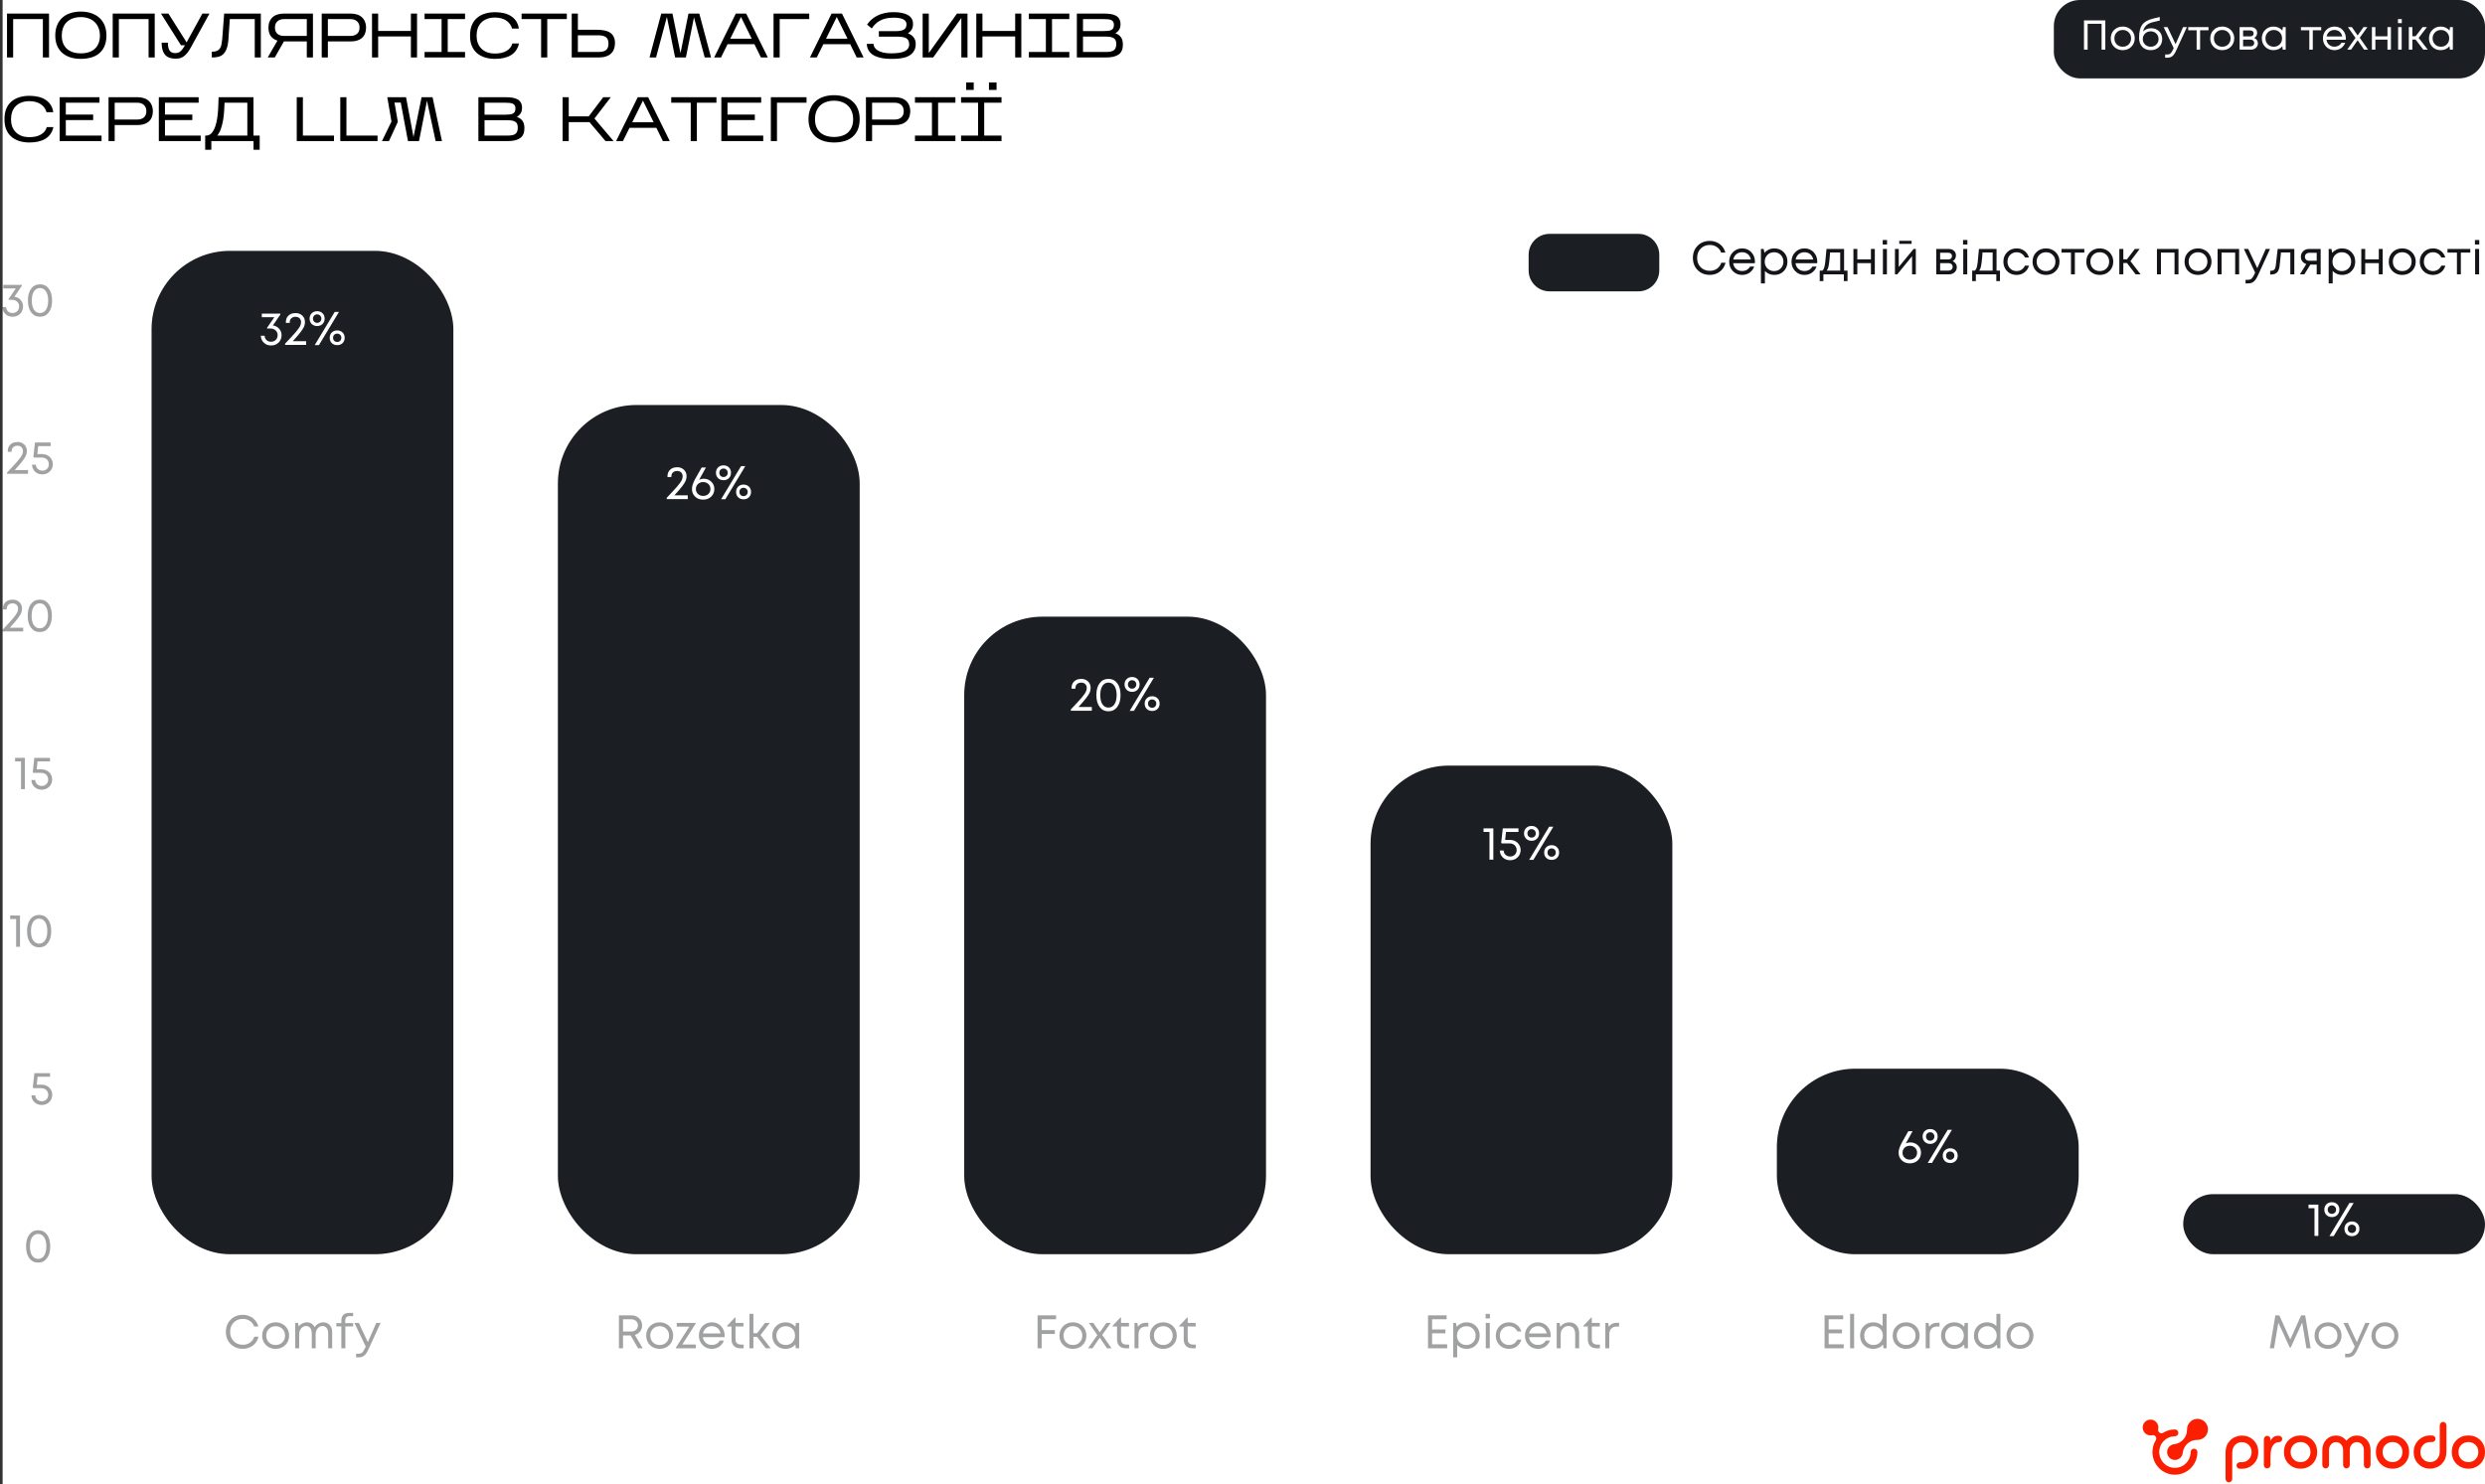 <svg width="951" height="568" viewBox="0 0 951 568" fill="none" xmlns="http://www.w3.org/2000/svg">
<rect x="0" y="0" width="951" height="568" fill="#333333" stroke="none"/>
<rect width="950" height="568" transform="translate(1)" fill="white"/>
<path d="M5.032 7.312V22H2.68V5.2H18.76V22H16.408V7.312H5.032ZM40.734 13.576C40.734 15.128 40.494 16.472 40.014 17.608C39.534 18.728 38.862 19.656 37.998 20.392C37.134 21.128 36.102 21.664 34.902 22C33.702 22.352 32.382 22.528 30.942 22.528C29.502 22.528 28.182 22.344 26.982 21.976C25.782 21.592 24.75 21.032 23.886 20.296C23.022 19.544 22.35 18.616 21.87 17.512C21.39 16.392 21.15 15.088 21.15 13.6C21.15 12.08 21.39 10.752 21.87 9.616C22.35 8.464 23.022 7.504 23.886 6.736C24.75 5.968 25.782 5.392 26.982 5.008C28.182 4.624 29.502 4.432 30.942 4.432C32.382 4.432 33.702 4.632 34.902 5.032C36.102 5.432 37.134 6.016 37.998 6.784C38.862 7.552 39.534 8.504 40.014 9.64C40.494 10.776 40.734 12.088 40.734 13.576ZM23.646 13.648C23.646 14.752 23.814 15.728 24.15 16.576C24.502 17.408 24.99 18.112 25.614 18.688C26.254 19.248 27.022 19.68 27.918 19.984C28.83 20.272 29.838 20.416 30.942 20.416C32.046 20.416 33.046 20.272 33.942 19.984C34.854 19.696 35.622 19.272 36.246 18.712C36.886 18.136 37.374 17.432 37.71 16.6C38.062 15.752 38.238 14.768 38.238 13.648C38.238 12.544 38.062 11.56 37.71 10.696C37.374 9.816 36.886 9.072 36.246 8.464C35.622 7.84 34.854 7.368 33.942 7.048C33.046 6.712 32.046 6.544 30.942 6.544C29.838 6.544 28.83 6.704 27.918 7.024C27.022 7.328 26.254 7.784 25.614 8.392C24.99 8.984 24.502 9.72 24.15 10.6C23.814 11.48 23.646 12.496 23.646 13.648ZM45.485 7.312V22H43.133V5.2H59.213V22H56.861V7.312H45.485ZM73.027 18.184C72.515 19.112 72.019 19.856 71.539 20.416C71.059 20.976 70.579 21.408 70.099 21.712C69.635 22.016 69.163 22.216 68.683 22.312C68.203 22.408 67.699 22.456 67.171 22.456C66.483 22.456 65.819 22.368 65.179 22.192C64.539 22.032 63.971 21.728 63.475 21.28C62.979 20.816 62.587 20.192 62.299 19.408C62.011 18.608 61.867 17.584 61.867 16.336H64.243C64.243 17.728 64.475 18.744 64.939 19.384C65.403 20.008 66.091 20.32 67.003 20.32C67.483 20.32 67.899 20.256 68.251 20.128C68.603 19.984 68.915 19.784 69.187 19.528C69.475 19.272 69.739 18.96 69.979 18.592C70.235 18.224 70.507 17.8 70.795 17.32H69.259L61.603 5.2H64.459L71.419 16.216L77.443 5.2H80.155L73.027 18.184ZM99.824 5.2V22H97.496V7.312H87.944L87.416 15.04C87.304 16.592 87.064 17.832 86.696 18.76C86.328 19.672 85.864 20.368 85.304 20.848C84.744 21.328 84.096 21.64 83.36 21.784C82.64 21.928 81.872 22 81.056 22V19.792C81.872 19.792 82.52 19.688 83 19.48C83.496 19.256 83.88 18.944 84.152 18.544C84.44 18.128 84.64 17.624 84.752 17.032C84.864 16.44 84.96 15.768 85.04 15.016L85.784 5.2H99.824ZM119.764 5.2V22H117.412V15.856H108.652L105.172 21.976H102.46L106.18 15.544C105.124 15.224 104.292 14.672 103.684 13.888C103.092 13.104 102.772 12.04 102.724 10.696C102.724 9.784 102.86 8.984 103.132 8.296C103.42 7.608 103.812 7.04 104.308 6.592C104.82 6.128 105.436 5.784 106.156 5.56C106.876 5.32 107.676 5.2 108.556 5.2H119.764ZM105.22 10.552C105.22 11.592 105.532 12.384 106.156 12.928C106.78 13.472 107.612 13.744 108.652 13.744H117.412V7.312H108.652C107.612 7.312 106.78 7.6 106.156 8.176C105.532 8.736 105.22 9.528 105.22 10.552ZM125.477 15.856V22H123.125V5.2H134.261C135.141 5.2 135.941 5.32 136.661 5.56C137.381 5.784 137.989 6.128 138.485 6.592C138.997 7.04 139.389 7.608 139.661 8.296C139.949 8.984 140.093 9.784 140.093 10.696C140.061 11.576 139.901 12.344 139.613 13C139.325 13.656 138.925 14.192 138.413 14.608C137.917 15.024 137.317 15.336 136.613 15.544C135.909 15.752 135.125 15.856 134.261 15.856H125.477ZM125.477 13.744H134.165C135.205 13.744 136.037 13.472 136.661 12.928C137.285 12.384 137.597 11.592 137.597 10.552C137.597 9.528 137.285 8.736 136.661 8.176C136.037 7.6 135.205 7.312 134.165 7.312H125.477V13.744ZM144.72 13.96V22H142.368V5.2H144.72V11.848H157.248V5.2H159.6V22H157.248V13.96H144.72ZM177.969 19.888V22H162.489V19.888H168.993V7.312H162.489V5.2H177.969V7.312H171.345V19.888H177.969ZM198.612 16.648C198.148 18.664 197.124 20.152 195.54 21.112C193.956 22.056 191.924 22.528 189.444 22.528C187.94 22.528 186.596 22.328 185.412 21.928C184.228 21.528 183.228 20.96 182.412 20.224C181.596 19.472 180.972 18.56 180.54 17.488C180.108 16.416 179.892 15.208 179.892 13.864V13.432C179.892 12.04 180.108 10.8 180.54 9.712C180.972 8.624 181.596 7.712 182.412 6.976C183.228 6.224 184.228 5.656 185.412 5.272C186.596 4.872 187.94 4.672 189.444 4.672C190.724 4.672 191.884 4.8 192.924 5.056C193.98 5.312 194.892 5.704 195.66 6.232C196.444 6.744 197.084 7.392 197.58 8.176C198.076 8.96 198.404 9.88 198.564 10.936H195.972C195.812 10.312 195.54 9.744 195.156 9.232C194.788 8.704 194.324 8.256 193.764 7.888C193.22 7.504 192.58 7.216 191.844 7.024C191.124 6.816 190.324 6.712 189.444 6.712C188.276 6.712 187.252 6.888 186.372 7.24C185.492 7.576 184.756 8.048 184.164 8.656C183.572 9.264 183.124 10 182.82 10.864C182.532 11.712 182.388 12.648 182.388 13.672C182.388 14.648 182.532 15.552 182.82 16.384C183.124 17.216 183.572 17.936 184.164 18.544C184.756 19.152 185.492 19.632 186.372 19.984C187.252 20.32 188.276 20.488 189.444 20.488C191.22 20.488 192.684 20.152 193.836 19.48C195.004 18.792 195.748 17.848 196.068 16.648H198.612ZM209.432 7.312V22H207.08V7.312H199.616V5.2H216.92V7.312H209.432ZM235.357 16.504C235.357 17.288 235.237 18.016 234.997 18.688C234.773 19.36 234.405 19.944 233.893 20.44C233.397 20.936 232.741 21.32 231.925 21.592C231.125 21.864 230.157 22 229.021 22H218.797V5.2H221.149V11.392H228.517C229.557 11.392 230.493 11.48 231.325 11.656C232.173 11.816 232.893 12.096 233.485 12.496C234.077 12.88 234.533 13.4 234.853 14.056C235.189 14.712 235.357 15.528 235.357 16.504ZM221.149 19.888H228.925C229.549 19.888 230.101 19.84 230.581 19.744C231.077 19.648 231.493 19.48 231.829 19.24C232.165 19 232.421 18.672 232.597 18.256C232.773 17.84 232.861 17.32 232.861 16.696C232.861 15.512 232.541 14.688 231.901 14.224C231.261 13.744 230.245 13.504 228.853 13.504H221.149V19.888ZM255.217 6.472L251.065 22H248.569L253.057 5.2H257.353L260.425 20.344L263.473 5.2H267.625L272.113 22H269.689L265.585 6.64L262.489 22H258.361L255.217 6.472ZM278.439 16.912L275.919 22H273.303L281.583 5.2H285.567L293.847 22H291.207L288.711 16.912H278.439ZM279.471 14.8H287.679L283.575 6.496L279.471 14.8ZM298.381 7.312V22H296.029V5.2H309.685V7.312H298.381ZM315.095 16.912L312.575 22H309.959L318.239 5.2H322.223L330.503 22H327.863L325.367 16.912H315.095ZM316.127 14.8H324.335L320.231 6.496L316.127 14.8ZM350.446 16.816C350.446 17.76 350.278 18.56 349.942 19.216C349.606 19.872 349.166 20.416 348.622 20.848C348.094 21.264 347.486 21.592 346.798 21.832C346.11 22.056 345.414 22.216 344.71 22.312C344.022 22.424 343.35 22.488 342.694 22.504C342.054 22.52 341.502 22.528 341.038 22.528C339.438 22.528 338.054 22.384 336.886 22.096C335.718 21.824 334.758 21.44 334.006 20.944C333.254 20.432 332.686 19.824 332.302 19.12C331.934 18.416 331.742 17.64 331.726 16.792H334.294C334.294 17.256 334.43 17.712 334.702 18.16C334.974 18.592 335.39 18.976 335.95 19.312C336.51 19.648 337.214 19.92 338.062 20.128C338.91 20.32 339.91 20.416 341.062 20.416C343.478 20.416 345.23 20.128 346.318 19.552C347.406 18.96 347.95 18.136 347.95 17.08C347.95 15.928 347.606 15.136 346.918 14.704C346.23 14.256 345.11 14.032 343.558 14.032H336.334V11.92H342.694C343.494 11.92 344.166 11.864 344.71 11.752C345.254 11.64 345.686 11.48 346.006 11.272C346.342 11.048 346.574 10.768 346.702 10.432C346.846 10.096 346.918 9.712 346.918 9.28C346.918 8.944 346.838 8.624 346.678 8.32C346.534 8.016 346.278 7.752 345.91 7.528C345.542 7.288 345.038 7.104 344.398 6.976C343.758 6.832 342.958 6.76 341.998 6.76C340.814 6.76 339.774 6.872 338.878 7.096C337.998 7.32 337.23 7.624 336.574 8.008C335.918 8.392 335.35 8.832 334.87 9.328C334.406 9.824 333.99 10.344 333.622 10.888L331.822 9.424C331.838 9.408 331.926 9.288 332.086 9.064C332.246 8.824 332.486 8.528 332.806 8.176C333.142 7.808 333.566 7.424 334.078 7.024C334.606 6.608 335.238 6.224 335.974 5.872C336.71 5.52 337.566 5.232 338.542 5.008C339.518 4.768 340.622 4.648 341.854 4.648C344.334 4.648 346.214 5.024 347.494 5.776C348.774 6.528 349.414 7.68 349.414 9.232C349.414 10.112 349.222 10.84 348.838 11.416C348.47 11.976 348.006 12.424 347.446 12.76C347.862 12.904 348.246 13.096 348.598 13.336C348.966 13.56 349.286 13.84 349.558 14.176C349.83 14.496 350.046 14.88 350.206 15.328C350.366 15.76 350.446 16.256 350.446 16.816ZM367.902 6.88L357.126 22H353.094V5.2H355.446V20.296L366.222 5.2H370.254V22H367.902V6.88ZM375.977 13.96V22H373.625V5.2H375.977V11.848H388.505V5.2H390.857V22H388.505V13.96H375.977ZM409.227 19.888V22H393.747V19.888H400.251V7.312H393.747V5.2H409.227V7.312H402.603V19.888H409.227ZM429.726 17.104C429.726 18.848 429.174 20.104 428.07 20.872C426.982 21.624 425.382 22 423.27 22H412.11V5.2H422.598C423.542 5.2 424.39 5.264 425.142 5.392C425.91 5.504 426.566 5.72 427.11 6.04C427.654 6.344 428.07 6.76 428.358 7.288C428.662 7.8 428.814 8.464 428.814 9.28C428.814 10.144 428.63 10.856 428.262 11.416C427.894 11.96 427.422 12.4 426.846 12.736C427.79 13.072 428.502 13.576 428.982 14.248C429.478 14.904 429.726 15.856 429.726 17.104ZM414.462 11.896H422.382C423.07 11.896 423.662 11.864 424.158 11.8C424.654 11.736 425.054 11.616 425.358 11.44C425.678 11.264 425.91 11.024 426.054 10.72C426.214 10.4 426.294 10 426.294 9.52C426.294 9.04 426.206 8.656 426.03 8.368C425.87 8.064 425.622 7.84 425.286 7.696C424.966 7.536 424.558 7.432 424.062 7.384C423.566 7.336 422.99 7.312 422.334 7.312H414.462V11.896ZM414.462 19.888H423.27C424.086 19.888 424.75 19.824 425.262 19.696C425.774 19.552 426.166 19.352 426.438 19.096C426.726 18.824 426.918 18.504 427.014 18.136C427.126 17.768 427.182 17.36 427.182 16.912C427.182 16.448 427.134 16.04 427.038 15.688C426.942 15.336 426.75 15.032 426.462 14.776C426.174 14.52 425.766 14.328 425.238 14.2C424.726 14.072 424.046 14.008 423.198 14.008H414.462V19.888ZM20.44 48.648C19.976 50.664 18.952 52.152 17.368 53.112C15.784 54.056 13.752 54.528 11.272 54.528C9.768 54.528 8.424 54.328 7.24 53.928C6.056 53.528 5.056 52.96 4.24 52.224C3.424 51.472 2.8 50.56 2.368 49.488C1.936 48.416 1.72 47.208 1.72 45.864V45.432C1.72 44.04 1.936 42.8 2.368 41.712C2.8 40.624 3.424 39.712 4.24 38.976C5.056 38.224 6.056 37.656 7.24 37.272C8.424 36.872 9.768 36.672 11.272 36.672C12.552 36.672 13.712 36.8 14.752 37.056C15.808 37.312 16.72 37.704 17.488 38.232C18.272 38.744 18.912 39.392 19.408 40.176C19.904 40.96 20.232 41.88 20.392 42.936H17.8C17.64 42.312 17.368 41.744 16.984 41.232C16.616 40.704 16.152 40.256 15.592 39.888C15.048 39.504 14.408 39.216 13.672 39.024C12.952 38.816 12.152 38.712 11.272 38.712C10.104 38.712 9.08 38.888 8.2 39.24C7.32 39.576 6.584 40.048 5.992 40.656C5.4 41.264 4.952 42 4.648 42.864C4.36 43.712 4.216 44.648 4.216 45.672C4.216 46.648 4.36 47.552 4.648 48.384C4.952 49.216 5.4 49.936 5.992 50.544C6.584 51.152 7.32 51.632 8.2 51.984C9.08 52.32 10.104 52.488 11.272 52.488C13.048 52.488 14.512 52.152 15.664 51.48C16.832 50.792 17.576 49.848 17.896 48.648H20.44ZM38.868 51.888V54H22.836V37.2H38.076V39.312H25.188V43.848H35.652V45.96H25.188V51.888H38.868ZM43.891 47.856V54H41.539V37.2H52.675C53.555 37.2 54.355 37.32 55.075 37.56C55.795 37.784 56.403 38.128 56.899 38.592C57.411 39.04 57.803 39.608 58.075 40.296C58.363 40.984 58.507 41.784 58.507 42.696C58.475 43.576 58.315 44.344 58.027 45C57.739 45.656 57.339 46.192 56.827 46.608C56.331 47.024 55.731 47.336 55.027 47.544C54.323 47.752 53.539 47.856 52.675 47.856H43.891ZM43.891 45.744H52.579C53.619 45.744 54.451 45.472 55.075 44.928C55.699 44.384 56.011 43.592 56.011 42.552C56.011 41.528 55.699 40.736 55.075 40.176C54.451 39.6 53.619 39.312 52.579 39.312H43.891V45.744ZM76.814 51.888V54H60.782V37.2H76.022V39.312H63.134V43.848H73.598V45.96H63.134V51.888H76.814ZM80.877 54V57.312H78.525V51.888H79.005C79.821 51.84 80.493 51.504 81.021 50.88C81.565 50.24 82.005 49.448 82.341 48.504C82.677 47.544 82.933 46.496 83.109 45.36C83.285 44.208 83.405 43.096 83.469 42.024C83.549 40.952 83.589 39.984 83.589 39.12C83.605 38.24 83.629 37.6 83.661 37.2H97.005V51.888H99.381V57.312H97.029V54H80.877ZM85.941 39.312C85.893 40.272 85.837 41.328 85.773 42.48C85.709 43.616 85.581 44.76 85.389 45.912C85.197 47.048 84.925 48.136 84.573 49.176C84.237 50.216 83.765 51.12 83.157 51.888H94.653V39.312H85.941ZM127.819 51.888V54H113.563V37.2H115.915V51.888H127.819ZM144.483 51.888V54H130.227V37.2H132.579V51.888H144.483ZM152.243 46.632L148.859 54H146.171L149.819 46.512L148.211 37.2H155.387L158.243 52.416L161.339 37.2H165.539L169.139 54H166.715L163.403 38.544L160.355 54H156.131L153.371 39.264H150.971L152.243 46.632ZM200.694 49.104C200.694 50.848 200.142 52.104 199.038 52.872C197.95 53.624 196.35 54 194.238 54H183.078V37.2H193.566C194.51 37.2 195.358 37.264 196.11 37.392C196.878 37.504 197.534 37.72 198.078 38.04C198.622 38.344 199.038 38.76 199.326 39.288C199.63 39.8 199.782 40.464 199.782 41.28C199.782 42.144 199.598 42.856 199.23 43.416C198.862 43.96 198.39 44.4 197.814 44.736C198.758 45.072 199.47 45.576 199.95 46.248C200.446 46.904 200.694 47.856 200.694 49.104ZM185.43 43.896H193.35C194.038 43.896 194.63 43.864 195.126 43.8C195.622 43.736 196.022 43.616 196.326 43.44C196.646 43.264 196.878 43.024 197.022 42.72C197.182 42.4 197.262 42 197.262 41.52C197.262 41.04 197.174 40.656 196.998 40.368C196.838 40.064 196.59 39.84 196.254 39.696C195.934 39.536 195.526 39.432 195.03 39.384C194.534 39.336 193.958 39.312 193.302 39.312H185.43V43.896ZM185.43 51.888H194.238C195.054 51.888 195.718 51.824 196.23 51.696C196.742 51.552 197.134 51.352 197.406 51.096C197.694 50.824 197.886 50.504 197.982 50.136C198.094 49.768 198.15 49.36 198.15 48.912C198.15 48.448 198.102 48.04 198.006 47.688C197.91 47.336 197.718 47.032 197.43 46.776C197.142 46.52 196.734 46.328 196.206 46.2C195.694 46.072 195.014 46.008 194.166 46.008H185.43V51.888ZM217.657 46.728V54H215.305V37.2H217.657V44.52H225.313L230.857 37.2H233.761L227.497 45.36L234.817 54H231.745L225.577 46.728H217.657ZM240.915 48.912L238.395 54H235.779L244.059 37.2H248.043L256.323 54H253.683L251.187 48.912H240.915ZM241.947 46.8H250.155L246.051 38.496L241.947 46.8ZM266.69 39.312V54H264.338V39.312H256.874V37.2H274.178V39.312H266.69ZM292.087 51.888V54H276.055V37.2H291.295V39.312H278.407V43.848H288.871V45.96H278.407V51.888H292.087ZM297.35 39.312V54H294.998V37.2H308.654V39.312H297.35ZM328.992 45.576C328.992 47.128 328.752 48.472 328.272 49.608C327.792 50.728 327.12 51.656 326.256 52.392C325.392 53.128 324.36 53.664 323.16 54C321.96 54.352 320.64 54.528 319.2 54.528C317.76 54.528 316.44 54.344 315.24 53.976C314.04 53.592 313.008 53.032 312.144 52.296C311.28 51.544 310.608 50.616 310.128 49.512C309.648 48.392 309.408 47.088 309.408 45.6C309.408 44.08 309.648 42.752 310.128 41.616C310.608 40.464 311.28 39.504 312.144 38.736C313.008 37.968 314.04 37.392 315.24 37.008C316.44 36.624 317.76 36.432 319.2 36.432C320.64 36.432 321.96 36.632 323.16 37.032C324.36 37.432 325.392 38.016 326.256 38.784C327.12 39.552 327.792 40.504 328.272 41.64C328.752 42.776 328.992 44.088 328.992 45.576ZM311.904 45.648C311.904 46.752 312.072 47.728 312.408 48.576C312.76 49.408 313.248 50.112 313.872 50.688C314.512 51.248 315.28 51.68 316.176 51.984C317.088 52.272 318.096 52.416 319.2 52.416C320.304 52.416 321.304 52.272 322.2 51.984C323.112 51.696 323.88 51.272 324.504 50.712C325.144 50.136 325.632 49.432 325.968 48.6C326.32 47.752 326.496 46.768 326.496 45.648C326.496 44.544 326.32 43.56 325.968 42.696C325.632 41.816 325.144 41.072 324.504 40.464C323.88 39.84 323.112 39.368 322.2 39.048C321.304 38.712 320.304 38.544 319.2 38.544C318.096 38.544 317.088 38.704 316.176 39.024C315.28 39.328 314.512 39.784 313.872 40.392C313.248 40.984 312.76 41.72 312.408 42.6C312.072 43.48 311.904 44.496 311.904 45.648ZM333.743 47.856V54H331.391V37.2H342.527C343.407 37.2 344.207 37.32 344.927 37.56C345.647 37.784 346.255 38.128 346.751 38.592C347.263 39.04 347.655 39.608 347.927 40.296C348.215 40.984 348.359 41.784 348.359 42.696C348.327 43.576 348.167 44.344 347.879 45C347.591 45.656 347.191 46.192 346.679 46.608C346.183 47.024 345.583 47.336 344.879 47.544C344.175 47.752 343.391 47.856 342.527 47.856H333.743ZM333.743 45.744H342.431C343.471 45.744 344.303 45.472 344.927 44.928C345.551 44.384 345.863 43.592 345.863 42.552C345.863 41.528 345.551 40.736 344.927 40.176C344.303 39.6 343.471 39.312 342.431 39.312H333.743V45.744ZM365.633 51.888V54H350.153V51.888H356.657V39.312H350.153V37.2H365.633V39.312H359.009V51.888H365.633ZM372.644 31.536V34.416H369.74V31.536H372.644ZM381.38 31.536V34.416H378.476V31.536H381.38ZM383.276 51.888V54H367.796V51.888H374.3V39.312H367.796V37.2H383.276V39.312H376.652V51.888H383.276Z" fill="black"/>
<g clip-path="url(#clip0_4701_15730)">
<path d="M884.922 551.113C883.705 549.937 882.202 549.365 880.413 549.365C878.624 549.365 877.122 549.939 875.903 551.113C874.684 552.286 874.062 553.799 874.062 555.678C874.062 557.557 874.684 559.095 875.929 560.296C877.146 561.471 878.65 562.069 880.413 562.069C882.176 562.069 883.677 561.469 884.896 560.296C886.141 559.096 886.763 557.557 886.763 555.678C886.763 553.799 886.141 552.286 884.922 551.113ZM883.1 558.497C882.376 559.211 881.475 559.566 880.413 559.566C879.35 559.566 878.449 559.211 877.725 558.497C876.988 557.768 876.611 556.835 876.611 555.678C876.611 554.521 876.993 553.646 877.725 552.939C878.454 552.237 879.35 551.879 880.413 551.879C881.475 551.879 882.372 552.239 883.1 552.939C883.833 553.646 884.214 554.547 884.214 555.678C884.214 556.809 883.836 557.767 883.1 558.497Z" fill="#FB1E00"/>
<path d="M920.118 551.113C918.9 549.937 917.397 549.365 915.608 549.365C913.819 549.365 912.316 549.939 911.098 551.113C909.879 552.286 909.258 553.799 909.258 555.678C909.258 557.557 909.879 559.095 911.124 560.296C912.342 561.471 913.845 562.069 915.608 562.069C917.371 562.069 918.873 561.469 920.092 560.296C921.337 559.096 921.958 557.557 921.958 555.678C921.958 553.799 921.337 552.286 920.118 551.113ZM918.295 558.497C917.572 559.211 916.67 559.566 915.608 559.566C914.546 559.566 913.644 559.211 912.921 558.497C912.185 557.768 911.807 556.835 911.807 555.678C911.807 554.521 912.188 553.646 912.921 552.939C913.649 552.237 914.546 551.879 915.608 551.879C916.67 551.879 917.567 552.239 918.295 552.939C919.028 553.646 919.409 554.547 919.409 555.678C919.409 556.809 919.031 557.767 918.295 558.497Z" fill="#FB1E00"/>
<path d="M949.157 551.113C947.939 549.937 946.436 549.365 944.647 549.365C942.858 549.365 941.355 549.939 940.137 551.113C938.919 552.286 938.297 553.799 938.297 555.678C938.297 557.557 938.919 559.095 940.163 560.296C941.382 561.471 942.884 562.069 944.647 562.069C946.41 562.069 947.912 561.469 949.131 560.296C950.376 559.096 950.997 557.557 950.997 555.678C950.997 553.799 950.376 552.286 949.157 551.113ZM947.334 558.497C946.611 559.211 945.71 559.566 944.649 559.566C943.588 559.566 942.685 559.211 941.961 558.497C941.224 557.768 940.847 556.835 940.847 555.678C940.847 554.521 941.229 553.646 941.961 552.939C942.689 552.237 943.586 551.879 944.649 551.879C945.711 551.879 946.608 552.239 947.334 552.939C948.067 553.646 948.448 554.547 948.448 555.678C948.448 556.809 948.07 557.767 947.334 558.497Z" fill="#FB1E00"/>
<path d="M862.391 551.152C861.174 549.977 859.671 549.404 857.882 549.404C856.474 549.404 854.688 550.032 853.576 551.152C852.463 552.272 851.711 553.618 851.711 556.196V565.97C851.711 566.689 852.272 567.304 852.985 567.304C853.697 567.304 854.258 566.689 854.258 565.97V556.196C854.258 554.692 854.652 553.696 855.366 552.978C856.079 552.261 857.076 551.918 857.882 551.918C858.944 551.918 859.841 552.276 860.569 552.978C861.302 553.685 861.683 554.588 861.683 555.719C861.683 556.849 861.305 557.807 860.569 558.537C859.846 559.252 858.944 559.597 857.882 559.597H857.201C856.502 559.597 855.903 560.15 855.903 560.854C855.903 561.557 856.502 562.111 857.201 562.111H857.882C859.645 562.111 861.147 561.512 862.366 560.338C863.61 559.138 864.232 557.599 864.232 555.72C864.232 553.841 863.61 552.328 862.391 551.155V551.152Z" fill="#FB1E00"/>
<path d="M925.558 560.323C926.775 561.498 928.28 562.07 930.067 562.07C931.475 562.07 933.261 561.443 934.375 560.323C935.487 559.203 936.24 557.856 936.24 555.278V545.504C936.24 544.785 935.679 544.17 934.966 544.17C934.253 544.17 933.692 544.785 933.692 545.504V555.278C933.692 556.782 933.299 557.778 932.584 558.496C931.872 559.213 930.875 559.556 930.069 559.556C929.007 559.556 928.11 559.196 927.382 558.496C926.649 557.789 926.268 556.886 926.268 555.755C926.268 554.625 926.646 553.667 927.382 552.937C928.105 552.223 929.007 551.877 930.069 551.877H930.75C931.449 551.877 932.048 551.324 932.048 550.621C932.048 549.917 931.449 549.363 930.75 549.363H930.069C928.306 549.363 926.804 549.963 925.585 551.136C924.34 552.336 923.719 553.875 923.719 555.754C923.719 557.633 924.34 559.146 925.559 560.32L925.558 560.323Z" fill="#FB1E00"/>
<path d="M872.15 549.495H871.845C870.538 549.495 869.611 550.025 868.915 551.467V550.829C868.915 550.112 868.354 549.495 867.641 549.495C866.928 549.495 866.367 550.11 866.367 550.829V560.638C866.367 561.358 866.928 561.973 867.641 561.973C868.354 561.973 868.915 561.358 868.915 560.638V557.203C868.915 553.747 870.173 551.928 872.15 551.928C872.827 551.928 873.406 551.394 873.406 550.713C873.406 550.032 872.827 549.497 872.15 549.497V549.495Z" fill="#FB1E00"/>
<path d="M905.682 550.945C904.676 549.905 903.435 549.396 901.958 549.396C900.481 549.396 898.991 550.024 897.976 551.424C896.961 550.024 895.471 549.396 893.994 549.396C892.516 549.396 891.276 549.903 890.27 550.945C889.264 551.986 888.75 553.326 888.75 554.992V560.638C888.75 561.357 889.311 561.972 890.024 561.972C890.737 561.972 891.299 561.357 891.299 560.638V554.992C891.299 554.076 891.569 553.343 892.091 552.769C892.608 552.2 893.244 551.909 894 551.909C894.755 551.909 895.392 552.2 895.909 552.769C896.43 553.343 896.701 554.074 896.701 554.992V560.638C896.701 561.357 897.262 561.972 897.974 561.972C898.687 561.972 899.248 561.357 899.248 560.638V554.992C899.248 554.076 899.52 553.343 900.04 552.769C900.557 552.2 901.194 551.909 901.949 551.909C902.704 551.909 903.341 552.2 903.858 552.769C904.379 553.343 904.65 554.074 904.65 554.992V560.638C904.65 561.357 905.211 561.972 905.924 561.972C906.636 561.972 907.197 561.357 907.197 560.638V554.992C907.197 553.328 906.685 551.986 905.677 550.945H905.682Z" fill="#FB1E00"/>
<path d="M839.644 554.409C838.926 554.409 838.343 554.995 838.343 555.719C838.343 557.333 837.718 558.851 836.584 559.991C835.45 561.132 833.943 561.761 832.339 561.761C830.736 561.761 829.228 561.132 828.095 559.991C826.962 558.849 826.337 557.331 826.337 555.717C826.337 554.103 826.962 552.585 828.095 551.445C829.229 550.304 830.737 549.675 832.339 549.675C833.058 549.675 833.64 549.089 833.64 548.365C833.64 547.642 833.058 547.056 832.339 547.056C830.723 547.056 829.176 547.502 827.834 548.336C826.878 548.912 825.692 548.064 825.931 546.964C826.142 545.992 825.875 544.935 825.124 544.181C823.952 543.001 822.051 543.001 820.879 544.181C819.707 545.36 819.707 547.274 820.879 548.454C821.63 549.21 822.675 549.482 823.641 549.27C824.733 549.029 825.578 550.22 825.009 551.182C824.18 552.533 823.735 554.091 823.735 555.719C823.735 558.032 824.63 560.208 826.255 561.843C827.88 563.479 830.041 564.38 832.339 564.38C834.637 564.38 836.798 563.479 838.423 561.843C840.048 560.208 840.943 558.032 840.943 555.719C840.943 554.995 840.361 554.409 839.642 554.409H839.644Z" fill="#FB1E00"/>
<path d="M843.805 544.18C842.242 542.607 839.708 542.607 838.146 544.18C837.348 544.983 836.957 546.037 836.974 547.09C837.018 549.969 834.874 552.41 832.028 552.713C831.369 552.783 830.727 553.071 830.223 553.58C829.051 554.76 829.051 556.674 830.223 557.854C831.394 559.033 833.296 559.033 834.468 557.854C834.972 557.344 835.26 556.698 835.328 556.034C835.631 553.17 838.053 551.013 840.914 551.057C841.959 551.074 843.007 550.681 843.805 549.878C845.369 548.303 845.369 545.754 843.805 544.18Z" fill="#FB1E00"/>
</g>
<path opacity="0.4" d="M5.512 113.548C6.496 113.692 7.294 114.112 7.906 114.808C8.518 115.492 8.824 116.326 8.824 117.31C8.824 118.438 8.44 119.374 7.672 120.118C6.904 120.85 5.95 121.216 4.81 121.216C3.706 121.216 2.788 120.868 2.056 120.172C1.324 119.476 0.928 118.588 0.868 117.508H2.326C2.374 118.192 2.626 118.744 3.082 119.164C3.538 119.584 4.114 119.794 4.81 119.794C5.29 119.794 5.722 119.686 6.106 119.47C6.49 119.254 6.79 118.954 7.006 118.57C7.222 118.174 7.33 117.736 7.33 117.256C7.33 116.524 7.072 115.924 6.556 115.456C6.052 114.976 5.41 114.736 4.63 114.736H3.28V114.448L6.052 110.398H1.264V109.03H8.356V109.372L5.512 113.548ZM15.307 121.216C13.891 121.216 12.763 120.658 11.923 119.542C11.095 118.426 10.681 116.914 10.681 115.006C10.681 113.098 11.095 111.592 11.923 110.488C12.751 109.372 13.879 108.814 15.307 108.814C16.735 108.814 17.863 109.372 18.691 110.488C19.519 111.592 19.933 113.098 19.933 115.006C19.933 116.914 19.513 118.426 18.673 119.542C17.845 120.658 16.723 121.216 15.307 121.216ZM15.307 119.794C16.279 119.794 17.041 119.374 17.593 118.534C18.157 117.682 18.439 116.506 18.439 115.006C18.439 113.518 18.157 112.354 17.593 111.514C17.041 110.662 16.279 110.236 15.307 110.236C14.671 110.236 14.113 110.428 13.633 110.812C13.165 111.184 12.805 111.73 12.553 112.45C12.301 113.17 12.175 114.022 12.175 115.006C12.175 116.506 12.451 117.682 13.003 118.534C13.567 119.374 14.335 119.794 15.307 119.794Z" fill="#121417"/>
<path opacity="0.4" d="M5.625 179.911H10.737V181.333H2.691V180.847C4.551 178.903 5.901 177.439 6.741 176.455C7.581 175.459 8.133 174.703 8.397 174.187C8.661 173.671 8.793 173.143 8.793 172.603C8.793 172.303 8.739 172.027 8.631 171.775C8.535 171.523 8.391 171.307 8.199 171.127C8.019 170.947 7.797 170.809 7.533 170.713C7.269 170.617 6.981 170.569 6.669 170.569C6.225 170.569 5.835 170.659 5.499 170.839C5.163 171.007 4.905 171.247 4.725 171.559C4.545 171.871 4.455 172.225 4.455 172.621V172.909H2.979V172.621C2.979 171.937 3.129 171.331 3.429 170.803C3.741 170.275 4.173 169.867 4.725 169.579C5.289 169.291 5.937 169.147 6.669 169.147C7.737 169.147 8.607 169.471 9.279 170.119C9.951 170.755 10.287 171.583 10.287 172.603C10.287 173.191 10.179 173.749 9.963 174.277C9.747 174.805 9.303 175.513 8.631 176.401C7.971 177.277 6.969 178.447 5.625 179.911ZM16.09 173.773C16.87 173.773 17.572 173.941 18.196 174.277C18.832 174.613 19.324 175.081 19.672 175.681C20.032 176.269 20.212 176.923 20.212 177.643C20.212 178.759 19.828 179.689 19.06 180.433C18.292 181.177 17.344 181.549 16.216 181.549C15.1 181.549 14.17 181.201 13.426 180.505C12.682 179.797 12.292 178.909 12.256 177.841H13.714C13.738 178.285 13.858 178.681 14.074 179.029C14.302 179.377 14.602 179.647 14.974 179.839C15.346 180.031 15.76 180.127 16.216 180.127C16.936 180.127 17.53 179.893 17.998 179.425C18.466 178.957 18.7 178.363 18.7 177.643C18.7 177.163 18.586 176.731 18.358 176.347C18.13 175.951 17.812 175.645 17.404 175.429C16.996 175.213 16.54 175.105 16.036 175.105H12.994L12.778 174.853L13.39 169.363H19.384V170.731H14.614L14.29 173.773H16.09Z" fill="#121417"/>
<path opacity="0.4" d="M3.755 240.245H8.867V241.667H0.821V241.181C2.681 239.237 4.031 237.773 4.871 236.789C5.711 235.793 6.263 235.037 6.527 234.521C6.791 234.005 6.923 233.477 6.923 232.937C6.923 232.637 6.869 232.361 6.761 232.109C6.665 231.857 6.521 231.641 6.329 231.461C6.149 231.281 5.927 231.143 5.663 231.047C5.399 230.951 5.111 230.903 4.799 230.903C4.355 230.903 3.965 230.993 3.629 231.173C3.293 231.341 3.035 231.581 2.855 231.893C2.675 232.205 2.585 232.559 2.585 232.955V233.243H1.109V232.955C1.109 232.271 1.259 231.665 1.559 231.137C1.871 230.609 2.303 230.201 2.855 229.913C3.419 229.625 4.067 229.481 4.799 229.481C5.867 229.481 6.737 229.805 7.409 230.453C8.081 231.089 8.417 231.917 8.417 232.937C8.417 233.525 8.309 234.083 8.093 234.611C7.877 235.139 7.433 235.847 6.761 236.735C6.101 237.611 5.099 238.781 3.755 240.245ZM15.228 241.883C13.812 241.883 12.684 241.325 11.844 240.209C11.016 239.093 10.602 237.581 10.602 235.673C10.602 233.765 11.016 232.259 11.844 231.155C12.672 230.039 13.8 229.481 15.228 229.481C16.656 229.481 17.784 230.039 18.612 231.155C19.44 232.259 19.854 233.765 19.854 235.673C19.854 237.581 19.434 239.093 18.594 240.209C17.766 241.325 16.644 241.883 15.228 241.883ZM15.228 240.461C16.2 240.461 16.962 240.041 17.514 239.201C18.078 238.349 18.36 237.173 18.36 235.673C18.36 234.185 18.078 233.021 17.514 232.181C16.962 231.329 16.2 230.903 15.228 230.903C14.592 230.903 14.034 231.095 13.554 231.479C13.086 231.851 12.726 232.397 12.474 233.117C12.222 233.837 12.096 234.689 12.096 235.673C12.096 237.173 12.372 238.349 12.924 239.201C13.488 240.041 14.256 240.461 15.228 240.461Z" fill="#121417"/>
<path opacity="0.4" d="M5.76 290.03H9.522V302H8.046V291.398H5.76V290.03ZM15.841 294.44C16.621 294.44 17.323 294.608 17.947 294.944C18.583 295.28 19.075 295.748 19.423 296.348C19.783 296.936 19.963 297.59 19.963 298.31C19.963 299.426 19.579 300.356 18.811 301.1C18.043 301.844 17.095 302.216 15.967 302.216C14.851 302.216 13.921 301.868 13.177 301.172C12.433 300.464 12.043 299.576 12.007 298.508H13.465C13.489 298.952 13.609 299.348 13.825 299.696C14.053 300.044 14.353 300.314 14.725 300.506C15.097 300.698 15.511 300.794 15.967 300.794C16.687 300.794 17.281 300.56 17.749 300.092C18.217 299.624 18.451 299.03 18.451 298.31C18.451 297.83 18.337 297.398 18.109 297.014C17.881 296.618 17.563 296.312 17.155 296.096C16.747 295.88 16.291 295.772 15.787 295.772H12.745L12.529 295.52L13.141 290.03H19.135V291.398H14.365L14.041 294.44H15.841Z" fill="#121417"/>
<path opacity="0.4" d="M3.89 350.363H7.652V362.333H6.176V351.731H3.89V350.363ZM14.979 362.549C13.563 362.549 12.435 361.991 11.595 360.875C10.767 359.759 10.353 358.247 10.353 356.339C10.353 354.431 10.767 352.925 11.595 351.821C12.423 350.705 13.551 350.147 14.979 350.147C16.407 350.147 17.535 350.705 18.363 351.821C19.191 352.925 19.605 354.431 19.605 356.339C19.605 358.247 19.185 359.759 18.345 360.875C17.517 361.991 16.395 362.549 14.979 362.549ZM14.979 361.127C15.951 361.127 16.713 360.707 17.265 359.867C17.829 359.015 18.111 357.839 18.111 356.339C18.111 354.851 17.829 353.687 17.265 352.847C16.713 351.995 15.951 351.569 14.979 351.569C14.343 351.569 13.785 351.761 13.305 352.145C12.837 352.517 12.477 353.063 12.225 353.783C11.973 354.503 11.847 355.355 11.847 356.339C11.847 357.839 12.123 359.015 12.675 359.867C13.239 360.707 14.007 361.127 14.979 361.127Z" fill="#121417"/>
<path opacity="0.4" d="M15.861 415.107C16.642 415.107 17.343 415.275 17.968 415.611C18.604 415.947 19.096 416.415 19.444 417.015C19.803 417.603 19.983 418.257 19.983 418.977C19.983 420.093 19.599 421.023 18.831 421.767C18.064 422.511 17.116 422.883 15.988 422.883C14.871 422.883 13.941 422.535 13.197 421.839C12.454 421.131 12.063 420.243 12.027 419.175H13.486C13.509 419.619 13.63 420.015 13.845 420.363C14.073 420.711 14.373 420.981 14.745 421.173C15.117 421.365 15.531 421.461 15.988 421.461C16.707 421.461 17.302 421.227 17.77 420.759C18.238 420.291 18.471 419.697 18.471 418.977C18.471 418.497 18.358 418.065 18.13 417.681C17.901 417.285 17.584 416.979 17.175 416.763C16.767 416.547 16.311 416.439 15.807 416.439H12.765L12.55 416.187L13.162 410.697H19.155V412.065H14.386L14.062 415.107H15.861Z" fill="#121417"/>
<path opacity="0.4" d="M14.598 483.216C13.182 483.216 12.054 482.658 11.214 481.542C10.386 480.426 9.972 478.914 9.972 477.006C9.972 475.098 10.386 473.592 11.214 472.488C12.042 471.372 13.17 470.814 14.598 470.814C16.026 470.814 17.154 471.372 17.982 472.488C18.81 473.592 19.224 475.098 19.224 477.006C19.224 478.914 18.804 480.426 17.964 481.542C17.136 482.658 16.014 483.216 14.598 483.216ZM14.598 481.794C15.57 481.794 16.332 481.374 16.884 480.534C17.448 479.682 17.73 478.506 17.73 477.006C17.73 475.518 17.448 474.354 16.884 473.514C16.332 472.662 15.57 472.236 14.598 472.236C13.962 472.236 13.404 472.428 12.924 472.812C12.456 473.184 12.096 473.73 11.844 474.45C11.592 475.17 11.466 476.022 11.466 477.006C11.466 478.506 11.742 479.682 12.294 480.534C12.858 481.374 13.626 481.794 14.598 481.794Z" fill="#121417"/>
<path d="M627 89.5H593C588.582 89.5 585 93.082 585 97.5V103.5C585 107.918 588.582 111.5 593 111.5H627C631.418 111.5 635 107.918 635 103.5V97.5C635 93.082 631.418 89.5 627 89.5Z" fill="#1B1E23"/>
<path d="M654.326 105.198C652.454 105.198 650.906 104.586 649.682 103.362C648.47 102.138 647.864 100.584 647.864 98.7C647.864 96.816 648.47 95.262 649.682 94.038C650.906 92.814 652.454 92.202 654.326 92.202C655.286 92.202 656.174 92.388 656.99 92.76C657.818 93.12 658.514 93.636 659.078 94.308C659.654 94.98 660.056 95.766 660.284 96.666H658.682C658.346 95.754 657.794 95.04 657.026 94.524C656.258 94.008 655.358 93.75 654.326 93.75C652.91 93.75 651.746 94.218 650.834 95.154C649.934 96.078 649.484 97.266 649.484 98.718C649.484 100.158 649.934 101.34 650.834 102.264C651.746 103.188 652.91 103.65 654.326 103.65C655.382 103.65 656.3 103.38 657.08 102.84C657.86 102.288 658.412 101.526 658.736 100.554H660.356C659.996 101.982 659.27 103.116 658.178 103.956C657.098 104.784 655.814 105.198 654.326 105.198ZM671.613 100.176C671.613 100.308 671.601 100.494 671.577 100.734H663.279C663.399 101.634 663.771 102.36 664.395 102.912C665.019 103.452 665.787 103.722 666.699 103.722C667.371 103.722 667.965 103.578 668.481 103.29C669.009 102.99 669.429 102.57 669.741 102.03H671.343C670.935 103.038 670.323 103.824 669.507 104.388C668.691 104.94 667.755 105.216 666.699 105.216C665.295 105.216 664.119 104.73 663.171 103.758C662.223 102.786 661.749 101.58 661.749 100.14C661.749 98.688 662.223 97.482 663.171 96.522C664.119 95.55 665.295 95.064 666.699 95.064C668.151 95.064 669.333 95.556 670.245 96.54C671.157 97.524 671.613 98.736 671.613 100.176ZM666.699 96.522C666.123 96.522 665.595 96.636 665.115 96.864C664.647 97.092 664.257 97.422 663.945 97.854C663.633 98.274 663.423 98.76 663.315 99.312H670.065C669.957 98.748 669.747 98.256 669.435 97.836C669.123 97.404 668.733 97.08 668.265 96.864C667.797 96.636 667.275 96.522 666.699 96.522ZM679.044 95.064C680.496 95.064 681.69 95.544 682.626 96.504C683.574 97.464 684.048 98.676 684.048 100.14C684.048 101.592 683.574 102.804 682.626 103.776C681.69 104.736 680.496 105.216 679.044 105.216C677.58 105.216 676.374 104.712 675.426 103.704V108.474H673.896V95.28H674.94L675.246 96.774C675.702 96.234 676.254 95.814 676.902 95.514C677.562 95.214 678.276 95.064 679.044 95.064ZM678.936 103.74C679.968 103.74 680.82 103.398 681.492 102.714C682.164 102.03 682.5 101.172 682.5 100.14C682.5 99.108 682.164 98.25 681.492 97.566C680.82 96.882 679.968 96.54 678.936 96.54C677.904 96.54 677.046 96.888 676.362 97.584C675.69 98.268 675.354 99.12 675.354 100.14C675.354 100.812 675.504 101.424 675.804 101.976C676.116 102.528 676.548 102.96 677.1 103.272C677.652 103.584 678.264 103.74 678.936 103.74ZM695.466 100.176C695.466 100.308 695.454 100.494 695.43 100.734H687.132C687.252 101.634 687.624 102.36 688.248 102.912C688.872 103.452 689.64 103.722 690.552 103.722C691.224 103.722 691.818 103.578 692.334 103.29C692.862 102.99 693.282 102.57 693.594 102.03H695.196C694.788 103.038 694.176 103.824 693.36 104.388C692.544 104.94 691.608 105.216 690.552 105.216C689.148 105.216 687.972 104.73 687.024 103.758C686.076 102.786 685.602 101.58 685.602 100.14C685.602 98.688 686.076 97.482 687.024 96.522C687.972 95.55 689.148 95.064 690.552 95.064C692.004 95.064 693.186 95.556 694.098 96.54C695.01 97.524 695.466 98.736 695.466 100.176ZM690.552 96.522C689.976 96.522 689.448 96.636 688.968 96.864C688.5 97.092 688.11 97.422 687.798 97.854C687.486 98.274 687.276 98.76 687.168 99.312H693.918C693.81 98.748 693.6 98.256 693.288 97.836C692.976 97.404 692.586 97.08 692.118 96.864C691.65 96.636 691.128 96.522 690.552 96.522ZM705.727 103.56H707.041V107.574H705.637V105H697.807V107.574H696.403V103.56H697.447C697.735 103.296 697.957 102.924 698.113 102.444C698.269 101.952 698.407 101.208 698.527 100.212C698.659 99.204 698.815 97.56 698.995 95.28H705.727V103.56ZM700.363 96.63C700.255 98.238 700.141 99.492 700.021 100.392C699.913 101.28 699.787 101.964 699.643 102.444C699.499 102.912 699.313 103.284 699.085 103.56H704.233V96.63H700.363ZM715.994 95.28H717.488V105H715.994V100.698H710.792V105H709.298V95.28H710.792V99.258H715.994V95.28ZM720.511 93.588V91.842H722.167V93.588H720.511ZM720.583 105V95.28H722.113V105H720.583ZM731.561 92.166V93.318H726.845V92.166H731.561ZM732.335 95.28H733.181V105H731.741V98.052L726.071 105H725.189V95.28H726.647V102.174L732.335 95.28ZM747.237 99.96C747.729 100.14 748.119 100.44 748.407 100.86C748.707 101.28 748.857 101.754 748.857 102.282C748.857 103.062 748.569 103.71 747.993 104.226C747.429 104.742 746.721 105 745.869 105H740.991V95.28H745.815C746.619 95.28 747.273 95.514 747.777 95.982C748.281 96.438 748.533 97.026 748.533 97.746C748.533 98.07 748.479 98.376 748.371 98.664C748.263 98.952 748.113 99.21 747.921 99.438C747.729 99.654 747.501 99.828 747.237 99.96ZM747.021 98.016C747.021 97.62 746.889 97.308 746.625 97.08C746.361 96.84 746.019 96.72 745.599 96.72H742.485V99.294H745.599C746.031 99.294 746.373 99.18 746.625 98.952C746.889 98.712 747.021 98.4 747.021 98.016ZM745.689 103.56C745.989 103.56 746.259 103.5 746.499 103.38C746.751 103.248 746.943 103.074 747.075 102.858C747.207 102.642 747.273 102.402 747.273 102.138C747.273 101.862 747.207 101.616 747.075 101.4C746.943 101.172 746.751 100.998 746.499 100.878C746.259 100.758 745.983 100.698 745.671 100.698H742.485V103.56H745.689ZM751.255 93.588V91.842H752.911V93.588H751.255ZM751.327 105V95.28H752.857V105H751.327ZM764.069 103.56H765.383V107.574H763.979V105H756.149V107.574H754.745V103.56H755.789C756.077 103.296 756.299 102.924 756.455 102.444C756.611 101.952 756.749 101.208 756.869 100.212C757.001 99.204 757.157 97.56 757.337 95.28H764.069V103.56ZM758.705 96.63C758.597 98.238 758.483 99.492 758.363 100.392C758.255 101.28 758.129 101.964 757.985 102.444C757.841 102.912 757.655 103.284 757.427 103.56H762.575V96.63H758.705ZM771.748 105.216C770.8 105.216 769.936 105 769.156 104.568C768.388 104.124 767.782 103.512 767.338 102.732C766.906 101.952 766.69 101.088 766.69 100.14C766.69 98.688 767.17 97.482 768.13 96.522C769.102 95.55 770.308 95.064 771.748 95.064C772.9 95.064 773.896 95.382 774.736 96.018C775.588 96.654 776.164 97.5 776.464 98.556H774.952C774.664 97.932 774.232 97.44 773.656 97.08C773.092 96.72 772.456 96.54 771.748 96.54C770.752 96.54 769.918 96.888 769.246 97.584C768.586 98.268 768.256 99.12 768.256 100.14C768.256 100.812 768.406 101.424 768.706 101.976C769.006 102.516 769.42 102.948 769.948 103.272C770.488 103.584 771.088 103.74 771.748 103.74C772.456 103.74 773.086 103.56 773.638 103.2C774.202 102.828 774.634 102.318 774.934 101.67H776.482C776.182 102.75 775.6 103.614 774.736 104.262C773.884 104.898 772.888 105.216 771.748 105.216ZM783 105.216C782.04 105.216 781.164 105 780.372 104.568C779.58 104.124 778.962 103.518 778.518 102.75C778.074 101.97 777.852 101.1 777.852 100.14C777.852 98.676 778.338 97.464 779.31 96.504C780.294 95.544 781.524 95.064 783 95.064C783.972 95.064 784.848 95.286 785.628 95.73C786.42 96.162 787.038 96.768 787.482 97.548C787.938 98.316 788.166 99.18 788.166 100.14C788.166 101.592 787.674 102.804 786.69 103.776C785.706 104.736 784.476 105.216 783 105.216ZM780.426 102.732C781.11 103.404 781.968 103.74 783 103.74C784.044 103.74 784.902 103.404 785.574 102.732C786.258 102.048 786.6 101.184 786.6 100.14C786.6 99.096 786.258 98.238 785.574 97.566C784.902 96.882 784.044 96.54 783 96.54C781.968 96.54 781.11 96.882 780.426 97.566C779.754 98.238 779.418 99.096 779.418 100.14C779.418 101.184 779.754 102.048 780.426 102.732ZM797.663 95.28V96.666H794.045V105H792.551V96.666H788.933V95.28H797.663ZM803.567 105.216C802.607 105.216 801.731 105 800.939 104.568C800.147 104.124 799.529 103.518 799.085 102.75C798.641 101.97 798.419 101.1 798.419 100.14C798.419 98.676 798.905 97.464 799.877 96.504C800.861 95.544 802.091 95.064 803.567 95.064C804.539 95.064 805.415 95.286 806.195 95.73C806.987 96.162 807.605 96.768 808.049 97.548C808.505 98.316 808.733 99.18 808.733 100.14C808.733 101.592 808.241 102.804 807.257 103.776C806.273 104.736 805.043 105.216 803.567 105.216ZM800.993 102.732C801.677 103.404 802.535 103.74 803.567 103.74C804.611 103.74 805.469 103.404 806.141 102.732C806.825 102.048 807.167 101.184 807.167 100.14C807.167 99.096 806.825 98.238 806.141 97.566C805.469 96.882 804.611 96.54 803.567 96.54C802.535 96.54 801.677 96.882 800.993 97.566C800.321 98.238 799.985 99.096 799.985 100.14C799.985 101.184 800.321 102.048 800.993 102.732ZM817.304 105L813.974 100.644H812.588V105H811.058V95.28H812.588V99.222H813.992L816.998 95.28H818.852L815.306 99.942L819.212 105H817.304ZM825.454 95.28H833.698V105H832.186V96.684H826.984V105H825.454V95.28ZM841.166 105.216C840.206 105.216 839.33 105 838.538 104.568C837.746 104.124 837.128 103.518 836.684 102.75C836.24 101.97 836.018 101.1 836.018 100.14C836.018 98.676 836.504 97.464 837.476 96.504C838.46 95.544 839.69 95.064 841.166 95.064C842.138 95.064 843.014 95.286 843.794 95.73C844.586 96.162 845.204 96.768 845.648 97.548C846.104 98.316 846.332 99.18 846.332 100.14C846.332 101.592 845.84 102.804 844.856 103.776C843.872 104.736 842.642 105.216 841.166 105.216ZM838.592 102.732C839.276 103.404 840.134 103.74 841.166 103.74C842.21 103.74 843.068 103.404 843.74 102.732C844.424 102.048 844.766 101.184 844.766 100.14C844.766 99.096 844.424 98.238 843.74 97.566C843.068 96.882 842.21 96.54 841.166 96.54C840.134 96.54 839.276 96.882 838.592 97.566C837.92 98.238 837.584 99.096 837.584 100.14C837.584 101.184 837.92 102.048 838.592 102.732ZM848.657 95.28H856.901V105H855.389V96.684H850.187V105H848.657V95.28ZM867.087 95.28H868.725L864.099 105.396C863.739 106.188 863.385 106.8 863.037 107.232C862.689 107.664 862.299 107.976 861.867 108.168C861.435 108.372 860.907 108.474 860.283 108.474H859.365V107.088H860.157C860.805 107.088 861.291 106.956 861.615 106.692C861.939 106.428 862.299 105.888 862.695 105.072L863.037 104.334L858.717 95.28H860.391L863.847 102.642L867.087 95.28ZM871.653 95.28H878.025V105H876.495V96.612H872.931L872.427 101.526C872.295 102.81 871.965 103.722 871.437 104.262C870.909 104.79 870.117 105.054 869.061 105.054H868.791V103.614H869.133C869.685 103.614 870.105 103.458 870.393 103.146C870.681 102.822 870.861 102.312 870.933 101.616L871.653 95.28ZM883.645 95.28H888.109V105H886.597V101.274H884.167L881.863 105H880.171L882.601 101.058C881.965 100.854 881.461 100.506 881.089 100.014C880.717 99.522 880.531 98.946 880.531 98.286C880.531 97.422 880.825 96.708 881.413 96.144C882.001 95.568 882.745 95.28 883.645 95.28ZM883.771 99.798H886.597V96.756H883.771C883.267 96.756 882.859 96.9 882.547 97.188C882.235 97.464 882.079 97.83 882.079 98.286C882.079 98.73 882.235 99.096 882.547 99.384C882.859 99.66 883.267 99.798 883.771 99.798ZM896.327 95.064C897.779 95.064 898.973 95.544 899.909 96.504C900.857 97.464 901.331 98.676 901.331 100.14C901.331 101.592 900.857 102.804 899.909 103.776C898.973 104.736 897.779 105.216 896.327 105.216C894.863 105.216 893.657 104.712 892.709 103.704V108.474H891.179V95.28H892.223L892.529 96.774C892.985 96.234 893.537 95.814 894.185 95.514C894.845 95.214 895.559 95.064 896.327 95.064ZM896.219 103.74C897.251 103.74 898.103 103.398 898.775 102.714C899.447 102.03 899.783 101.172 899.783 100.14C899.783 99.108 899.447 98.25 898.775 97.566C898.103 96.882 897.251 96.54 896.219 96.54C895.187 96.54 894.329 96.888 893.645 97.584C892.973 98.268 892.637 99.12 892.637 100.14C892.637 100.812 892.787 101.424 893.087 101.976C893.399 102.528 893.831 102.96 894.383 103.272C894.935 103.584 895.547 103.74 896.219 103.74ZM910.355 95.28H911.849V105H910.355V100.698H905.153V105H903.659V95.28H905.153V99.258H910.355V95.28ZM919.318 105.216C918.358 105.216 917.482 105 916.69 104.568C915.898 104.124 915.28 103.518 914.836 102.75C914.392 101.97 914.17 101.1 914.17 100.14C914.17 98.676 914.656 97.464 915.628 96.504C916.612 95.544 917.842 95.064 919.318 95.064C920.29 95.064 921.166 95.286 921.946 95.73C922.738 96.162 923.356 96.768 923.8 97.548C924.256 98.316 924.484 99.18 924.484 100.14C924.484 101.592 923.992 102.804 923.008 103.776C922.024 104.736 920.794 105.216 919.318 105.216ZM916.744 102.732C917.428 103.404 918.286 103.74 919.318 103.74C920.362 103.74 921.22 103.404 921.892 102.732C922.576 102.048 922.918 101.184 922.918 100.14C922.918 99.096 922.576 98.238 921.892 97.566C921.22 96.882 920.362 96.54 919.318 96.54C918.286 96.54 917.428 96.882 916.744 97.566C916.072 98.238 915.736 99.096 915.736 100.14C915.736 101.184 916.072 102.048 916.744 102.732ZM931.094 105.216C930.146 105.216 929.282 105 928.502 104.568C927.734 104.124 927.128 103.512 926.684 102.732C926.252 101.952 926.036 101.088 926.036 100.14C926.036 98.688 926.516 97.482 927.476 96.522C928.448 95.55 929.654 95.064 931.094 95.064C932.246 95.064 933.242 95.382 934.082 96.018C934.934 96.654 935.51 97.5 935.81 98.556H934.298C934.01 97.932 933.578 97.44 933.002 97.08C932.438 96.72 931.802 96.54 931.094 96.54C930.098 96.54 929.264 96.888 928.592 97.584C927.932 98.268 927.602 99.12 927.602 100.14C927.602 100.812 927.752 101.424 928.052 101.976C928.352 102.516 928.766 102.948 929.294 103.272C929.834 103.584 930.434 103.74 931.094 103.74C931.802 103.74 932.432 103.56 932.984 103.2C933.548 102.828 933.98 102.318 934.28 101.67H935.828C935.528 102.75 934.946 103.614 934.082 104.262C933.23 104.898 932.234 105.216 931.094 105.216ZM945.372 95.28V96.666H941.754V105H940.26V96.666H936.642V95.28H945.372ZM947.146 93.588V91.842H948.802V93.588H947.146ZM947.218 105V95.28H948.748V105H947.218Z" fill="#121417"/>
<rect x="58" y="96" width="115.5" height="384" rx="30" fill="#1B1E23"/>
<path d="M104.442 124.548C105.426 124.692 106.224 125.112 106.836 125.808C107.448 126.492 107.754 127.326 107.754 128.31C107.754 129.438 107.37 130.374 106.602 131.118C105.834 131.85 104.88 132.216 103.74 132.216C102.636 132.216 101.718 131.868 100.986 131.172C100.254 130.476 99.858 129.588 99.798 128.508H101.256C101.304 129.192 101.556 129.744 102.012 130.164C102.468 130.584 103.044 130.794 103.74 130.794C104.22 130.794 104.652 130.686 105.036 130.47C105.42 130.254 105.72 129.954 105.936 129.57C106.152 129.174 106.26 128.736 106.26 128.256C106.26 127.524 106.002 126.924 105.486 126.456C104.982 125.976 104.34 125.736 103.56 125.736H102.21V125.448L104.982 121.398H100.194V120.03H107.286V120.372L104.442 124.548ZM112.046 130.578H117.158V132H109.112V131.514C110.972 129.57 112.322 128.106 113.162 127.122C114.002 126.126 114.554 125.37 114.818 124.854C115.082 124.338 115.214 123.81 115.214 123.27C115.214 122.97 115.16 122.694 115.052 122.442C114.956 122.19 114.812 121.974 114.62 121.794C114.44 121.614 114.218 121.476 113.954 121.38C113.69 121.284 113.402 121.236 113.09 121.236C112.646 121.236 112.256 121.326 111.92 121.506C111.584 121.674 111.326 121.914 111.146 122.226C110.966 122.538 110.876 122.892 110.876 123.288V123.576H109.4V123.288C109.4 122.604 109.55 121.998 109.85 121.47C110.162 120.942 110.594 120.534 111.146 120.246C111.71 119.958 112.358 119.814 113.09 119.814C114.158 119.814 115.028 120.138 115.7 120.786C116.372 121.422 116.708 122.25 116.708 123.27C116.708 123.858 116.6 124.416 116.384 124.944C116.168 125.472 115.724 126.18 115.052 127.068C114.392 127.944 113.39 129.114 112.046 130.578ZM121.377 124.782C120.525 124.782 119.829 124.518 119.289 123.99C118.749 123.45 118.479 122.766 118.479 121.938C118.479 121.098 118.749 120.414 119.289 119.886C119.829 119.358 120.519 119.094 121.359 119.094C122.211 119.094 122.901 119.358 123.429 119.886C123.969 120.414 124.239 121.098 124.239 121.938C124.239 122.766 123.969 123.45 123.429 123.99C122.901 124.518 122.217 124.782 121.377 124.782ZM120.441 132.072L128.091 119.382H129.711L122.061 132.072H120.441ZM120.225 123.108C120.525 123.408 120.903 123.558 121.359 123.558C121.827 123.558 122.211 123.408 122.511 123.108C122.823 122.796 122.979 122.406 122.979 121.938C122.979 121.47 122.823 121.086 122.511 120.786C122.211 120.474 121.827 120.318 121.359 120.318C120.903 120.318 120.525 120.474 120.225 120.786C119.925 121.086 119.775 121.47 119.775 121.938C119.775 122.406 119.925 122.796 120.225 123.108ZM131.097 131.316C130.569 131.832 129.885 132.09 129.045 132.09C128.205 132.09 127.515 131.832 126.975 131.316C126.447 130.788 126.183 130.11 126.183 129.282C126.183 128.442 126.447 127.764 126.975 127.248C127.515 126.72 128.205 126.456 129.045 126.456C129.885 126.456 130.569 126.72 131.097 127.248C131.637 127.764 131.907 128.442 131.907 129.282C131.907 130.11 131.637 130.788 131.097 131.316ZM127.893 130.416C128.193 130.716 128.577 130.866 129.045 130.866C129.513 130.866 129.891 130.716 130.179 130.416C130.479 130.116 130.629 129.732 130.629 129.264C130.629 128.964 130.563 128.694 130.431 128.454C130.299 128.214 130.107 128.028 129.855 127.896C129.615 127.752 129.345 127.68 129.045 127.68C128.577 127.68 128.193 127.83 127.893 128.13C127.605 128.43 127.461 128.814 127.461 129.282C127.461 129.738 127.605 130.116 127.893 130.416Z" fill="white"/>
<path opacity="0.4" d="M92.912 516.198C91.04 516.198 89.492 515.586 88.268 514.362C87.056 513.138 86.45 511.584 86.45 509.7C86.45 507.816 87.056 506.262 88.268 505.038C89.492 503.814 91.04 503.202 92.912 503.202C93.872 503.202 94.76 503.388 95.576 503.76C96.404 504.12 97.1 504.636 97.664 505.308C98.24 505.98 98.642 506.766 98.87 507.666H97.268C96.932 506.754 96.38 506.04 95.612 505.524C94.844 505.008 93.944 504.75 92.912 504.75C91.496 504.75 90.332 505.218 89.42 506.154C88.52 507.078 88.07 508.266 88.07 509.718C88.07 511.158 88.52 512.34 89.42 513.264C90.332 514.188 91.496 514.65 92.912 514.65C93.968 514.65 94.886 514.38 95.666 513.84C96.446 513.288 96.998 512.526 97.322 511.554H98.942C98.582 512.982 97.856 514.116 96.764 514.956C95.684 515.784 94.4 516.198 92.912 516.198ZM105.483 516.216C104.523 516.216 103.647 516 102.855 515.568C102.063 515.124 101.445 514.518 101.001 513.75C100.557 512.97 100.335 512.1 100.335 511.14C100.335 509.676 100.821 508.464 101.793 507.504C102.777 506.544 104.007 506.064 105.483 506.064C106.455 506.064 107.331 506.286 108.111 506.73C108.903 507.162 109.521 507.768 109.965 508.548C110.421 509.316 110.649 510.18 110.649 511.14C110.649 512.592 110.157 513.804 109.173 514.776C108.189 515.736 106.959 516.216 105.483 516.216ZM102.909 513.732C103.593 514.404 104.451 514.74 105.483 514.74C106.527 514.74 107.385 514.404 108.057 513.732C108.741 513.048 109.083 512.184 109.083 511.14C109.083 510.096 108.741 509.238 108.057 508.566C107.385 507.882 106.527 507.54 105.483 507.54C104.451 507.54 103.593 507.882 102.909 508.566C102.237 509.238 101.901 510.096 101.901 511.14C101.901 512.184 102.237 513.048 102.909 513.732ZM123.702 506.064C124.386 506.064 124.986 506.226 125.502 506.55C126.018 506.862 126.414 507.3 126.69 507.864C126.978 508.428 127.122 509.07 127.122 509.79V516H125.592V510.258C125.592 509.682 125.502 509.184 125.322 508.764C125.154 508.344 124.902 508.026 124.566 507.81C124.242 507.582 123.852 507.468 123.396 507.468C122.688 507.468 122.076 507.774 121.56 508.386C121.056 508.986 120.804 509.73 120.804 510.618V516H119.31V510.258C119.31 509.382 119.112 508.698 118.716 508.206C118.332 507.714 117.792 507.468 117.096 507.468C116.748 507.468 116.412 507.552 116.088 507.72C115.776 507.876 115.5 508.092 115.26 508.368C115.032 508.644 114.846 508.98 114.702 509.376C114.57 509.76 114.504 510.174 114.504 510.618V516H112.974V506.28H114.072L114.324 507.612C114.504 507.372 114.708 507.156 114.936 506.964C115.176 506.772 115.428 506.61 115.692 506.478C115.956 506.346 116.238 506.244 116.538 506.172C116.838 506.1 117.138 506.064 117.438 506.064C118.122 506.064 118.722 506.232 119.238 506.568C119.754 506.892 120.144 507.342 120.408 507.918C120.648 507.534 120.942 507.204 121.29 506.928C121.638 506.652 122.016 506.442 122.424 506.298C122.844 506.142 123.27 506.064 123.702 506.064ZM135.138 506.352V507.63H132.168V516H130.638V507.63H128.73V506.352H130.638V505.56C130.638 504.504 130.884 503.724 131.376 503.22C131.88 502.716 132.672 502.464 133.752 502.464H135.138V503.688H134.04C133.344 503.688 132.846 503.832 132.546 504.12C132.258 504.408 132.114 504.9 132.114 505.596V506.352H135.138ZM144.007 506.28H145.645L141.019 516.396C140.659 517.188 140.305 517.8 139.957 518.232C139.609 518.664 139.219 518.976 138.787 519.168C138.355 519.372 137.827 519.474 137.203 519.474H136.285V518.088H137.077C137.725 518.088 138.211 517.956 138.535 517.692C138.859 517.428 139.219 516.888 139.615 516.072L139.957 515.334L135.637 506.28H137.311L140.767 513.642L144.007 506.28Z" fill="#121417"/>
<rect x="213.5" y="155" width="115.5" height="325" rx="30" fill="#1B1E23"/>
<path d="M258.089 189.578H263.201V191H255.155V190.514C257.015 188.57 258.365 187.106 259.205 186.122C260.045 185.126 260.597 184.37 260.861 183.854C261.125 183.338 261.257 182.81 261.257 182.27C261.257 181.97 261.203 181.694 261.095 181.442C260.999 181.19 260.855 180.974 260.663 180.794C260.483 180.614 260.261 180.476 259.997 180.38C259.733 180.284 259.445 180.236 259.133 180.236C258.689 180.236 258.299 180.326 257.963 180.506C257.627 180.674 257.369 180.914 257.189 181.226C257.009 181.538 256.919 181.892 256.919 182.288V182.576H255.443V182.288C255.443 181.604 255.593 180.998 255.893 180.47C256.205 179.942 256.637 179.534 257.189 179.246C257.753 178.958 258.401 178.814 259.133 178.814C260.201 178.814 261.071 179.138 261.743 179.786C262.415 180.422 262.751 181.25 262.751 182.27C262.751 182.858 262.643 183.416 262.427 183.944C262.211 184.472 261.767 185.18 261.095 186.068C260.435 186.944 259.433 188.114 258.089 189.578ZM269.31 183.206C270.414 183.206 271.368 183.578 272.172 184.322C272.976 185.054 273.378 185.99 273.378 187.13C273.378 188.318 272.976 189.296 272.172 190.064C271.368 190.832 270.348 191.216 269.112 191.216C267.852 191.216 266.82 190.832 266.016 190.064C265.212 189.296 264.81 188.318 264.81 187.13C264.81 186.038 265.248 184.712 266.124 183.152L268.518 178.922H270.156C268.704 181.502 267.84 183.062 267.564 183.602C268.116 183.338 268.698 183.206 269.31 183.206ZM267.096 189.038C267.624 189.542 268.29 189.794 269.094 189.794C269.898 189.794 270.564 189.548 271.092 189.056C271.62 188.552 271.884 187.91 271.884 187.13C271.884 186.626 271.764 186.17 271.524 185.762C271.284 185.354 270.948 185.042 270.516 184.826C270.096 184.598 269.622 184.484 269.094 184.484C268.566 184.484 268.086 184.598 267.654 184.826C267.234 185.054 266.904 185.372 266.664 185.78C266.424 186.176 266.304 186.626 266.304 187.13C266.304 187.898 266.568 188.534 267.096 189.038ZM276.894 183.782C276.042 183.782 275.346 183.518 274.806 182.99C274.266 182.45 273.996 181.766 273.996 180.938C273.996 180.098 274.266 179.414 274.806 178.886C275.346 178.358 276.036 178.094 276.876 178.094C277.728 178.094 278.418 178.358 278.946 178.886C279.486 179.414 279.756 180.098 279.756 180.938C279.756 181.766 279.486 182.45 278.946 182.99C278.418 183.518 277.734 183.782 276.894 183.782ZM275.958 191.072L283.608 178.382H285.228L277.578 191.072H275.958ZM275.742 182.108C276.042 182.408 276.42 182.558 276.876 182.558C277.344 182.558 277.728 182.408 278.028 182.108C278.34 181.796 278.496 181.406 278.496 180.938C278.496 180.47 278.34 180.086 278.028 179.786C277.728 179.474 277.344 179.318 276.876 179.318C276.42 179.318 276.042 179.474 275.742 179.786C275.442 180.086 275.292 180.47 275.292 180.938C275.292 181.406 275.442 181.796 275.742 182.108ZM286.614 190.316C286.086 190.832 285.402 191.09 284.562 191.09C283.722 191.09 283.032 190.832 282.492 190.316C281.964 189.788 281.7 189.11 281.7 188.282C281.7 187.442 281.964 186.764 282.492 186.248C283.032 185.72 283.722 185.456 284.562 185.456C285.402 185.456 286.086 185.72 286.614 186.248C287.154 186.764 287.424 187.442 287.424 188.282C287.424 189.11 287.154 189.788 286.614 190.316ZM283.41 189.416C283.71 189.716 284.094 189.866 284.562 189.866C285.03 189.866 285.408 189.716 285.696 189.416C285.996 189.116 286.146 188.732 286.146 188.264C286.146 187.964 286.08 187.694 285.948 187.454C285.816 187.214 285.624 187.028 285.372 186.896C285.132 186.752 284.862 186.68 284.562 186.68C284.094 186.68 283.71 186.83 283.41 187.13C283.122 187.43 282.978 187.814 282.978 188.282C282.978 188.738 283.122 189.116 283.41 189.416Z" fill="white"/>
<path opacity="0.4" d="M244.19 516L241.31 511.068H238.43V516H236.864V503.4H241.634C242.822 503.4 243.8 503.766 244.568 504.498C245.348 505.218 245.738 506.136 245.738 507.252C245.738 508.128 245.486 508.896 244.982 509.556C244.478 510.204 243.806 510.648 242.966 510.888L245.972 516H244.19ZM238.43 504.894V509.574H241.562C242.318 509.574 242.936 509.358 243.416 508.926C243.896 508.482 244.136 507.918 244.136 507.234C244.136 506.55 243.896 505.992 243.416 505.56C242.936 505.116 242.318 504.894 241.562 504.894H238.43ZM252.448 516.216C251.488 516.216 250.612 516 249.82 515.568C249.028 515.124 248.41 514.518 247.966 513.75C247.522 512.97 247.3 512.1 247.3 511.14C247.3 509.676 247.786 508.464 248.758 507.504C249.742 506.544 250.972 506.064 252.448 506.064C253.42 506.064 254.296 506.286 255.076 506.73C255.868 507.162 256.486 507.768 256.93 508.548C257.386 509.316 257.614 510.18 257.614 511.14C257.614 512.592 257.122 513.804 256.138 514.776C255.154 515.736 253.924 516.216 252.448 516.216ZM249.874 513.732C250.558 514.404 251.416 514.74 252.448 514.74C253.492 514.74 254.35 514.404 255.022 513.732C255.706 513.048 256.048 512.184 256.048 511.14C256.048 510.096 255.706 509.238 255.022 508.566C254.35 507.882 253.492 507.54 252.448 507.54C251.416 507.54 250.558 507.882 249.874 508.566C249.202 509.238 248.866 510.096 248.866 511.14C248.866 512.184 249.202 513.048 249.874 513.732ZM261.114 514.56H266.262V516H258.648V515.766L263.814 507.702H258.99V506.28H266.244V506.532L261.114 514.56ZM277.326 511.176C277.326 511.308 277.314 511.494 277.29 511.734H268.992C269.112 512.634 269.484 513.36 270.108 513.912C270.732 514.452 271.5 514.722 272.412 514.722C273.084 514.722 273.678 514.578 274.194 514.29C274.722 513.99 275.142 513.57 275.454 513.03H277.056C276.648 514.038 276.036 514.824 275.22 515.388C274.404 515.94 273.468 516.216 272.412 516.216C271.008 516.216 269.832 515.73 268.884 514.758C267.936 513.786 267.462 512.58 267.462 511.14C267.462 509.688 267.936 508.482 268.884 507.522C269.832 506.55 271.008 506.064 272.412 506.064C273.864 506.064 275.046 506.556 275.958 507.54C276.87 508.524 277.326 509.736 277.326 511.176ZM272.412 507.522C271.836 507.522 271.308 507.636 270.828 507.864C270.36 508.092 269.97 508.422 269.658 508.854C269.346 509.274 269.136 509.76 269.028 510.312H275.778C275.67 509.748 275.46 509.256 275.148 508.836C274.836 508.404 274.446 508.08 273.978 507.864C273.51 507.636 272.988 507.522 272.412 507.522ZM283.518 514.578H284.58V516H283.32C282.276 516 281.454 515.7 280.854 515.1C280.254 514.488 279.954 513.654 279.954 512.598V507.666H278.244V507.396L281.25 504.228H281.484V506.28H284.526V507.666H281.484V512.544C281.484 512.988 281.562 513.36 281.718 513.66C281.874 513.96 282.102 514.188 282.402 514.344C282.714 514.5 283.086 514.578 283.518 514.578ZM293.049 516L289.719 511.644H288.333V516H286.803V502.806H288.333V510.222H289.737L292.743 506.28H294.597L291.051 510.942L294.957 516H293.049ZM304.606 506.28H305.83V516H304.552L304.39 514.524C303.934 515.064 303.376 515.484 302.716 515.784C302.068 516.072 301.354 516.216 300.574 516.216C299.146 516.216 297.952 515.736 296.992 514.776C296.032 513.804 295.552 512.592 295.552 511.14C295.552 509.688 296.032 508.482 296.992 507.522C297.952 506.55 299.146 506.064 300.574 506.064C301.366 506.064 302.086 506.214 302.734 506.514C303.394 506.814 303.952 507.234 304.408 507.774L304.606 506.28ZM298.126 513.714C298.81 514.398 299.668 514.74 300.7 514.74C301.732 514.74 302.584 514.398 303.256 513.714C303.928 513.03 304.264 512.172 304.264 511.14C304.264 510.108 303.928 509.25 303.256 508.566C302.584 507.882 301.732 507.54 300.7 507.54C299.668 507.54 298.81 507.888 298.126 508.584C297.454 509.268 297.118 510.12 297.118 511.14C297.118 512.16 297.454 513.018 298.126 513.714Z" fill="#121417"/>
<rect x="369" y="236" width="115.5" height="244" rx="30" fill="#1B1E23"/>
<path d="M412.728 270.578H417.84V272H409.794V271.514C411.654 269.57 413.004 268.106 413.844 267.122C414.684 266.126 415.236 265.37 415.5 264.854C415.764 264.338 415.896 263.81 415.896 263.27C415.896 262.97 415.842 262.694 415.734 262.442C415.638 262.19 415.494 261.974 415.302 261.794C415.122 261.614 414.9 261.476 414.636 261.38C414.372 261.284 414.084 261.236 413.772 261.236C413.328 261.236 412.938 261.326 412.602 261.506C412.266 261.674 412.008 261.914 411.828 262.226C411.648 262.538 411.558 262.892 411.558 263.288V263.576H410.082V263.288C410.082 262.604 410.232 261.998 410.532 261.47C410.844 260.942 411.276 260.534 411.828 260.246C412.392 259.958 413.04 259.814 413.772 259.814C414.84 259.814 415.71 260.138 416.382 260.786C417.054 261.422 417.39 262.25 417.39 263.27C417.39 263.858 417.282 264.416 417.066 264.944C416.85 265.472 416.406 266.18 415.734 267.068C415.074 267.944 414.072 269.114 412.728 270.578ZM424.201 272.216C422.785 272.216 421.657 271.658 420.817 270.542C419.989 269.426 419.575 267.914 419.575 266.006C419.575 264.098 419.989 262.592 420.817 261.488C421.645 260.372 422.773 259.814 424.201 259.814C425.629 259.814 426.757 260.372 427.585 261.488C428.413 262.592 428.827 264.098 428.827 266.006C428.827 267.914 428.407 269.426 427.567 270.542C426.739 271.658 425.617 272.216 424.201 272.216ZM424.201 270.794C425.173 270.794 425.935 270.374 426.487 269.534C427.051 268.682 427.333 267.506 427.333 266.006C427.333 264.518 427.051 263.354 426.487 262.514C425.935 261.662 425.173 261.236 424.201 261.236C423.565 261.236 423.007 261.428 422.527 261.812C422.059 262.184 421.699 262.73 421.447 263.45C421.195 264.17 421.069 265.022 421.069 266.006C421.069 267.506 421.345 268.682 421.897 269.534C422.461 270.374 423.229 270.794 424.201 270.794ZM433.256 264.782C432.404 264.782 431.708 264.518 431.168 263.99C430.628 263.45 430.358 262.766 430.358 261.938C430.358 261.098 430.628 260.414 431.168 259.886C431.708 259.358 432.398 259.094 433.238 259.094C434.09 259.094 434.78 259.358 435.308 259.886C435.848 260.414 436.118 261.098 436.118 261.938C436.118 262.766 435.848 263.45 435.308 263.99C434.78 264.518 434.096 264.782 433.256 264.782ZM432.32 272.072L439.97 259.382H441.59L433.94 272.072H432.32ZM432.104 263.108C432.404 263.408 432.782 263.558 433.238 263.558C433.706 263.558 434.09 263.408 434.39 263.108C434.702 262.796 434.858 262.406 434.858 261.938C434.858 261.47 434.702 261.086 434.39 260.786C434.09 260.474 433.706 260.318 433.238 260.318C432.782 260.318 432.404 260.474 432.104 260.786C431.804 261.086 431.654 261.47 431.654 261.938C431.654 262.406 431.804 262.796 432.104 263.108ZM442.976 271.316C442.448 271.832 441.764 272.09 440.924 272.09C440.084 272.09 439.394 271.832 438.854 271.316C438.326 270.788 438.062 270.11 438.062 269.282C438.062 268.442 438.326 267.764 438.854 267.248C439.394 266.72 440.084 266.456 440.924 266.456C441.764 266.456 442.448 266.72 442.976 267.248C443.516 267.764 443.786 268.442 443.786 269.282C443.786 270.11 443.516 270.788 442.976 271.316ZM439.772 270.416C440.072 270.716 440.456 270.866 440.924 270.866C441.392 270.866 441.77 270.716 442.058 270.416C442.358 270.116 442.508 269.732 442.508 269.264C442.508 268.964 442.442 268.694 442.31 268.454C442.178 268.214 441.986 268.028 441.734 267.896C441.494 267.752 441.224 267.68 440.924 267.68C440.456 267.68 440.072 267.83 439.772 268.13C439.484 268.43 439.34 268.814 439.34 269.282C439.34 269.738 439.484 270.116 439.772 270.416Z" fill="white"/>
<path opacity="0.4" d="M404.157 504.894H398.649V509.052H403.689V510.528H398.649V516H397.083V503.4H404.157V504.894ZM410.594 516.216C409.634 516.216 408.758 516 407.966 515.568C407.174 515.124 406.556 514.518 406.112 513.75C405.668 512.97 405.446 512.1 405.446 511.14C405.446 509.676 405.932 508.464 406.904 507.504C407.888 506.544 409.118 506.064 410.594 506.064C411.566 506.064 412.442 506.286 413.222 506.73C414.014 507.162 414.632 507.768 415.076 508.548C415.532 509.316 415.76 510.18 415.76 511.14C415.76 512.592 415.268 513.804 414.284 514.776C413.3 515.736 412.07 516.216 410.594 516.216ZM408.02 513.732C408.704 514.404 409.562 514.74 410.594 514.74C411.638 514.74 412.496 514.404 413.168 513.732C413.852 513.048 414.194 512.184 414.194 511.14C414.194 510.096 413.852 509.238 413.168 508.566C412.496 507.882 411.638 507.54 410.594 507.54C409.562 507.54 408.704 507.882 408.02 508.566C407.348 509.238 407.012 510.096 407.012 511.14C407.012 512.184 407.348 513.048 408.02 513.732ZM425.382 516H423.654L420.882 511.95L418.074 516H416.4L419.964 510.942L416.688 506.28H418.398L420.882 509.88L423.42 506.28H425.094L421.8 510.888L425.382 516ZM431.046 514.578H432.108V516H430.848C429.804 516 428.982 515.7 428.382 515.1C427.782 514.488 427.482 513.654 427.482 512.598V507.666H425.772V507.396L428.778 504.228H429.012V506.28H432.054V507.666H429.012V512.544C429.012 512.988 429.09 513.36 429.246 513.66C429.402 513.96 429.63 514.188 429.93 514.344C430.242 514.5 430.614 514.578 431.046 514.578ZM438.597 506.226H439.461V507.684H438.471C437.595 507.684 436.911 507.954 436.419 508.494C435.939 509.022 435.699 509.766 435.699 510.726V516H434.169V506.28H435.249L435.501 507.756C436.209 506.736 437.241 506.226 438.597 506.226ZM445.188 516.216C444.228 516.216 443.352 516 442.56 515.568C441.768 515.124 441.15 514.518 440.706 513.75C440.262 512.97 440.04 512.1 440.04 511.14C440.04 509.676 440.526 508.464 441.498 507.504C442.482 506.544 443.712 506.064 445.188 506.064C446.16 506.064 447.036 506.286 447.816 506.73C448.608 507.162 449.226 507.768 449.67 508.548C450.126 509.316 450.354 510.18 450.354 511.14C450.354 512.592 449.862 513.804 448.878 514.776C447.894 515.736 446.664 516.216 445.188 516.216ZM442.614 513.732C443.298 514.404 444.156 514.74 445.188 514.74C446.232 514.74 447.09 514.404 447.762 513.732C448.446 513.048 448.788 512.184 448.788 511.14C448.788 510.096 448.446 509.238 447.762 508.566C447.09 507.882 446.232 507.54 445.188 507.54C444.156 507.54 443.298 507.882 442.614 508.566C441.942 509.238 441.606 510.096 441.606 511.14C441.606 512.184 441.942 513.048 442.614 513.732ZM456.57 514.578H457.632V516H456.372C455.328 516 454.506 515.7 453.906 515.1C453.306 514.488 453.006 513.654 453.006 512.598V507.666H451.296V507.396L454.302 504.228H454.536V506.28H457.578V507.666H454.536V512.544C454.536 512.988 454.614 513.36 454.77 513.66C454.926 513.96 455.154 514.188 455.454 514.344C455.766 514.5 456.138 514.578 456.57 514.578Z" fill="#121417"/>
<rect x="524.5" y="293" width="115.5" height="187" rx="30" fill="#1B1E23"/>
<path d="M567.733 317.03H571.495V329H570.019V318.398H567.733V317.03ZM577.814 321.44C578.594 321.44 579.296 321.608 579.92 321.944C580.556 322.28 581.048 322.748 581.396 323.348C581.756 323.936 581.936 324.59 581.936 325.31C581.936 326.426 581.552 327.356 580.784 328.1C580.016 328.844 579.068 329.216 577.94 329.216C576.824 329.216 575.894 328.868 575.15 328.172C574.406 327.464 574.016 326.576 573.98 325.508H575.438C575.462 325.952 575.582 326.348 575.798 326.696C576.026 327.044 576.326 327.314 576.698 327.506C577.07 327.698 577.484 327.794 577.94 327.794C578.66 327.794 579.254 327.56 579.722 327.092C580.19 326.624 580.424 326.03 580.424 325.31C580.424 324.83 580.31 324.398 580.082 324.014C579.854 323.618 579.536 323.312 579.128 323.096C578.72 322.88 578.264 322.772 577.76 322.772H574.718L574.502 322.52L575.114 317.03H581.108V318.398H576.338L576.014 321.44H577.814ZM586.137 321.782C585.285 321.782 584.589 321.518 584.049 320.99C583.509 320.45 583.239 319.766 583.239 318.938C583.239 318.098 583.509 317.414 584.049 316.886C584.589 316.358 585.279 316.094 586.119 316.094C586.971 316.094 587.661 316.358 588.189 316.886C588.729 317.414 588.999 318.098 588.999 318.938C588.999 319.766 588.729 320.45 588.189 320.99C587.661 321.518 586.977 321.782 586.137 321.782ZM585.201 329.072L592.851 316.382H594.471L586.821 329.072H585.201ZM584.985 320.108C585.285 320.408 585.663 320.558 586.119 320.558C586.587 320.558 586.971 320.408 587.271 320.108C587.583 319.796 587.739 319.406 587.739 318.938C587.739 318.47 587.583 318.086 587.271 317.786C586.971 317.474 586.587 317.318 586.119 317.318C585.663 317.318 585.285 317.474 584.985 317.786C584.685 318.086 584.535 318.47 584.535 318.938C584.535 319.406 584.685 319.796 584.985 320.108ZM595.857 328.316C595.329 328.832 594.645 329.09 593.805 329.09C592.965 329.09 592.275 328.832 591.735 328.316C591.207 327.788 590.943 327.11 590.943 326.282C590.943 325.442 591.207 324.764 591.735 324.248C592.275 323.72 592.965 323.456 593.805 323.456C594.645 323.456 595.329 323.72 595.857 324.248C596.397 324.764 596.667 325.442 596.667 326.282C596.667 327.11 596.397 327.788 595.857 328.316ZM592.653 327.416C592.953 327.716 593.337 327.866 593.805 327.866C594.273 327.866 594.651 327.716 594.939 327.416C595.239 327.116 595.389 326.732 595.389 326.264C595.389 325.964 595.323 325.694 595.191 325.454C595.059 325.214 594.867 325.028 594.615 324.896C594.375 324.752 594.105 324.68 593.805 324.68C593.337 324.68 592.953 324.83 592.653 325.13C592.365 325.43 592.221 325.814 592.221 326.282C592.221 326.738 592.365 327.116 592.653 327.416Z" fill="white"/>
<path opacity="0.4" d="M548.059 514.488H553.819V516H546.493V503.4H553.621V504.894H548.059V508.8H553.153V510.258H548.059V514.488ZM561.269 506.064C562.721 506.064 563.915 506.544 564.851 507.504C565.799 508.464 566.273 509.676 566.273 511.14C566.273 512.592 565.799 513.804 564.851 514.776C563.915 515.736 562.721 516.216 561.269 516.216C559.805 516.216 558.599 515.712 557.651 514.704V519.474H556.121V506.28H557.165L557.471 507.774C557.927 507.234 558.479 506.814 559.127 506.514C559.787 506.214 560.501 506.064 561.269 506.064ZM561.161 514.74C562.193 514.74 563.045 514.398 563.717 513.714C564.389 513.03 564.725 512.172 564.725 511.14C564.725 510.108 564.389 509.25 563.717 508.566C563.045 507.882 562.193 507.54 561.161 507.54C560.129 507.54 559.271 507.888 558.587 508.584C557.915 509.268 557.579 510.12 557.579 511.14C557.579 511.812 557.729 512.424 558.029 512.976C558.341 513.528 558.773 513.96 559.325 514.272C559.877 514.584 560.489 514.74 561.161 514.74ZM568.53 504.588V502.842H570.186V504.588H568.53ZM568.602 516V506.28H570.132V516H568.602ZM577.491 516.216C576.543 516.216 575.679 516 574.899 515.568C574.131 515.124 573.525 514.512 573.081 513.732C572.649 512.952 572.433 512.088 572.433 511.14C572.433 509.688 572.913 508.482 573.873 507.522C574.845 506.55 576.051 506.064 577.491 506.064C578.643 506.064 579.639 506.382 580.479 507.018C581.331 507.654 581.907 508.5 582.207 509.556H580.695C580.407 508.932 579.975 508.44 579.399 508.08C578.835 507.72 578.199 507.54 577.491 507.54C576.495 507.54 575.661 507.888 574.989 508.584C574.329 509.268 573.999 510.12 573.999 511.14C573.999 511.812 574.149 512.424 574.449 512.976C574.749 513.516 575.163 513.948 575.691 514.272C576.231 514.584 576.831 514.74 577.491 514.74C578.199 514.74 578.829 514.56 579.381 514.2C579.945 513.828 580.377 513.318 580.677 512.67H582.225C581.925 513.75 581.343 514.614 580.479 515.262C579.627 515.898 578.631 516.216 577.491 516.216ZM593.459 511.176C593.459 511.308 593.447 511.494 593.423 511.734H585.125C585.245 512.634 585.617 513.36 586.241 513.912C586.865 514.452 587.633 514.722 588.545 514.722C589.217 514.722 589.811 514.578 590.327 514.29C590.855 513.99 591.275 513.57 591.587 513.03H593.189C592.781 514.038 592.169 514.824 591.353 515.388C590.537 515.94 589.601 516.216 588.545 516.216C587.141 516.216 585.965 515.73 585.017 514.758C584.069 513.786 583.595 512.58 583.595 511.14C583.595 509.688 584.069 508.482 585.017 507.522C585.965 506.55 587.141 506.064 588.545 506.064C589.997 506.064 591.179 506.556 592.091 507.54C593.003 508.524 593.459 509.736 593.459 511.176ZM588.545 507.522C587.969 507.522 587.441 507.636 586.961 507.864C586.493 508.092 586.103 508.422 585.791 508.854C585.479 509.274 585.269 509.76 585.161 510.312H591.911C591.803 509.748 591.593 509.256 591.281 508.836C590.969 508.404 590.579 508.08 590.111 507.864C589.643 507.636 589.121 507.522 588.545 507.522ZM600.602 506.064C601.742 506.064 602.648 506.448 603.32 507.216C604.004 507.984 604.346 508.974 604.346 510.186V516H602.816V510.546C602.816 509.886 602.714 509.328 602.51 508.872C602.318 508.416 602.024 508.068 601.628 507.828C601.244 507.588 600.77 507.468 600.206 507.468C599.378 507.468 598.682 507.78 598.118 508.404C597.554 509.016 597.272 509.778 597.272 510.69V516H595.742V506.28H596.822L597.128 507.81C597.368 507.438 597.662 507.126 598.01 506.874C598.358 506.61 598.754 506.412 599.198 506.28C599.642 506.136 600.11 506.064 600.602 506.064ZM611.217 514.578H612.279V516H611.019C609.975 516 609.153 515.7 608.553 515.1C607.953 514.488 607.653 513.654 607.653 512.598V507.666H605.943V507.396L608.949 504.228H609.183V506.28H612.225V507.666H609.183V512.544C609.183 512.988 609.261 513.36 609.417 513.66C609.573 513.96 609.801 514.188 610.101 514.344C610.413 514.5 610.785 514.578 611.217 514.578ZM618.768 506.226H619.632V507.684H618.642C617.766 507.684 617.082 507.954 616.59 508.494C616.11 509.022 615.87 509.766 615.87 510.726V516H614.34V506.28H615.42L615.672 507.756C616.38 506.736 617.412 506.226 618.768 506.226Z" fill="#121417"/>
<rect x="680" y="409" width="115.5" height="71" rx="30" fill="#1B1E23"/>
<path d="M731.091 437.206C732.195 437.206 733.149 437.578 733.953 438.322C734.757 439.054 735.159 439.99 735.159 441.13C735.159 442.318 734.757 443.296 733.953 444.064C733.149 444.832 732.129 445.216 730.893 445.216C729.633 445.216 728.601 444.832 727.797 444.064C726.993 443.296 726.591 442.318 726.591 441.13C726.591 440.038 727.029 438.712 727.905 437.152L730.299 432.922H731.937C730.485 435.502 729.621 437.062 729.345 437.602C729.897 437.338 730.479 437.206 731.091 437.206ZM728.877 443.038C729.405 443.542 730.071 443.794 730.875 443.794C731.679 443.794 732.345 443.548 732.873 443.056C733.401 442.552 733.665 441.91 733.665 441.13C733.665 440.626 733.545 440.17 733.305 439.762C733.065 439.354 732.729 439.042 732.297 438.826C731.877 438.598 731.403 438.484 730.875 438.484C730.347 438.484 729.867 438.598 729.435 438.826C729.015 439.054 728.685 439.372 728.445 439.78C728.205 440.176 728.085 440.626 728.085 441.13C728.085 441.898 728.349 442.534 728.877 443.038ZM738.675 437.782C737.823 437.782 737.127 437.518 736.587 436.99C736.047 436.45 735.777 435.766 735.777 434.938C735.777 434.098 736.047 433.414 736.587 432.886C737.127 432.358 737.817 432.094 738.657 432.094C739.509 432.094 740.199 432.358 740.727 432.886C741.267 433.414 741.537 434.098 741.537 434.938C741.537 435.766 741.267 436.45 740.727 436.99C740.199 437.518 739.515 437.782 738.675 437.782ZM737.739 445.072L745.389 432.382H747.009L739.359 445.072H737.739ZM737.523 436.108C737.823 436.408 738.201 436.558 738.657 436.558C739.125 436.558 739.509 436.408 739.809 436.108C740.121 435.796 740.277 435.406 740.277 434.938C740.277 434.47 740.121 434.086 739.809 433.786C739.509 433.474 739.125 433.318 738.657 433.318C738.201 433.318 737.823 433.474 737.523 433.786C737.223 434.086 737.073 434.47 737.073 434.938C737.073 435.406 737.223 435.796 737.523 436.108ZM748.395 444.316C747.867 444.832 747.183 445.09 746.343 445.09C745.503 445.09 744.813 444.832 744.273 444.316C743.745 443.788 743.481 443.11 743.481 442.282C743.481 441.442 743.745 440.764 744.273 440.248C744.813 439.72 745.503 439.456 746.343 439.456C747.183 439.456 747.867 439.72 748.395 440.248C748.935 440.764 749.205 441.442 749.205 442.282C749.205 443.11 748.935 443.788 748.395 444.316ZM745.191 443.416C745.491 443.716 745.875 443.866 746.343 443.866C746.811 443.866 747.189 443.716 747.477 443.416C747.777 443.116 747.927 442.732 747.927 442.264C747.927 441.964 747.861 441.694 747.729 441.454C747.597 441.214 747.405 441.028 747.153 440.896C746.913 440.752 746.643 440.68 746.343 440.68C745.875 440.68 745.491 440.83 745.191 441.13C744.903 441.43 744.759 441.814 744.759 442.282C744.759 442.738 744.903 443.116 745.191 443.416Z" fill="white"/>
<path opacity="0.4" d="M699.823 514.488H705.583V516H698.257V503.4H705.385V504.894H699.823V508.8H704.917V510.258H699.823V514.488ZM708.027 516V502.806H709.557V516H708.027ZM720.462 502.806H721.992V516H720.822L720.606 514.614C719.646 515.682 718.404 516.216 716.88 516.216C715.416 516.216 714.21 515.736 713.262 514.776C712.326 513.804 711.858 512.592 711.858 511.14C711.858 509.676 712.326 508.464 713.262 507.504C714.21 506.544 715.416 506.064 716.88 506.064C718.32 506.064 719.514 506.544 720.462 507.504V502.806ZM714.432 513.714C715.104 514.398 715.95 514.74 716.97 514.74C718.002 514.74 718.86 514.398 719.544 513.714C720.228 513.018 720.57 512.16 720.57 511.14C720.57 510.108 720.228 509.25 719.544 508.566C718.872 507.882 718.02 507.54 716.988 507.54C716.484 507.54 716.01 507.636 715.566 507.828C715.122 508.008 714.744 508.254 714.432 508.566C714.12 508.878 713.874 509.262 713.694 509.718C713.514 510.162 713.424 510.636 713.424 511.14C713.424 512.172 713.76 513.03 714.432 513.714ZM729.469 516.216C728.509 516.216 727.633 516 726.841 515.568C726.049 515.124 725.431 514.518 724.987 513.75C724.543 512.97 724.321 512.1 724.321 511.14C724.321 509.676 724.807 508.464 725.779 507.504C726.763 506.544 727.993 506.064 729.469 506.064C730.441 506.064 731.317 506.286 732.097 506.73C732.889 507.162 733.507 507.768 733.951 508.548C734.407 509.316 734.635 510.18 734.635 511.14C734.635 512.592 734.143 513.804 733.159 514.776C732.175 515.736 730.945 516.216 729.469 516.216ZM726.895 513.732C727.579 514.404 728.437 514.74 729.469 514.74C730.513 514.74 731.371 514.404 732.043 513.732C732.727 513.048 733.069 512.184 733.069 511.14C733.069 510.096 732.727 509.238 732.043 508.566C731.371 507.882 730.513 507.54 729.469 507.54C728.437 507.54 727.579 507.882 726.895 508.566C726.223 509.238 725.887 510.096 725.887 511.14C725.887 512.184 726.223 513.048 726.895 513.732ZM741.388 506.226H742.252V507.684H741.262C740.386 507.684 739.702 507.954 739.21 508.494C738.73 509.022 738.49 509.766 738.49 510.726V516H736.96V506.28H738.04L738.292 507.756C739 506.736 740.032 506.226 741.388 506.226ZM751.885 506.28H753.109V516H751.831L751.669 514.524C751.213 515.064 750.655 515.484 749.995 515.784C749.347 516.072 748.633 516.216 747.853 516.216C746.425 516.216 745.231 515.736 744.271 514.776C743.311 513.804 742.831 512.592 742.831 511.14C742.831 509.688 743.311 508.482 744.271 507.522C745.231 506.55 746.425 506.064 747.853 506.064C748.645 506.064 749.365 506.214 750.013 506.514C750.673 506.814 751.231 507.234 751.687 507.774L751.885 506.28ZM745.405 513.714C746.089 514.398 746.947 514.74 747.979 514.74C749.011 514.74 749.863 514.398 750.535 513.714C751.207 513.03 751.543 512.172 751.543 511.14C751.543 510.108 751.207 509.25 750.535 508.566C749.863 507.882 749.011 507.54 747.979 507.54C746.947 507.54 746.089 507.888 745.405 508.584C744.733 509.268 744.397 510.12 744.397 511.14C744.397 512.16 744.733 513.018 745.405 513.714ZM764.021 502.806H765.551V516H764.381L764.165 514.614C763.205 515.682 761.963 516.216 760.439 516.216C758.975 516.216 757.769 515.736 756.821 514.776C755.885 513.804 755.417 512.592 755.417 511.14C755.417 509.676 755.885 508.464 756.821 507.504C757.769 506.544 758.975 506.064 760.439 506.064C761.879 506.064 763.073 506.544 764.021 507.504V502.806ZM757.991 513.714C758.663 514.398 759.509 514.74 760.529 514.74C761.561 514.74 762.419 514.398 763.103 513.714C763.787 513.018 764.129 512.16 764.129 511.14C764.129 510.108 763.787 509.25 763.103 508.566C762.431 507.882 761.579 507.54 760.547 507.54C760.043 507.54 759.569 507.636 759.125 507.828C758.681 508.008 758.303 508.254 757.991 508.566C757.679 508.878 757.433 509.262 757.253 509.718C757.073 510.162 756.983 510.636 756.983 511.14C756.983 512.172 757.319 513.03 757.991 513.714ZM773.027 516.216C772.067 516.216 771.191 516 770.399 515.568C769.607 515.124 768.989 514.518 768.545 513.75C768.101 512.97 767.879 512.1 767.879 511.14C767.879 509.676 768.365 508.464 769.337 507.504C770.321 506.544 771.551 506.064 773.027 506.064C773.999 506.064 774.875 506.286 775.655 506.73C776.447 507.162 777.065 507.768 777.509 508.548C777.965 509.316 778.193 510.18 778.193 511.14C778.193 512.592 777.701 513.804 776.717 514.776C775.733 515.736 774.503 516.216 773.027 516.216ZM770.453 513.732C771.137 514.404 771.995 514.74 773.027 514.74C774.071 514.74 774.929 514.404 775.601 513.732C776.285 513.048 776.627 512.184 776.627 511.14C776.627 510.096 776.285 509.238 775.601 508.566C774.929 507.882 774.071 507.54 773.027 507.54C771.995 507.54 771.137 507.882 770.453 508.566C769.781 509.238 769.445 510.096 769.445 511.14C769.445 512.184 769.781 513.048 770.453 513.732Z" fill="#121417"/>
<rect x="835.5" y="457" width="115.5" height="23" rx="11.5" fill="#1B1E23"/>
<path d="M883.461 461.03H887.223V473H885.747V462.398H883.461V461.03ZM892.408 465.782C891.556 465.782 890.86 465.518 890.32 464.99C889.78 464.45 889.51 463.766 889.51 462.938C889.51 462.098 889.78 461.414 890.32 460.886C890.86 460.358 891.55 460.094 892.39 460.094C893.242 460.094 893.932 460.358 894.46 460.886C895 461.414 895.27 462.098 895.27 462.938C895.27 463.766 895 464.45 894.46 464.99C893.932 465.518 893.248 465.782 892.408 465.782ZM891.472 473.072L899.122 460.382H900.742L893.092 473.072H891.472ZM891.256 464.108C891.556 464.408 891.934 464.558 892.39 464.558C892.858 464.558 893.242 464.408 893.542 464.108C893.854 463.796 894.01 463.406 894.01 462.938C894.01 462.47 893.854 462.086 893.542 461.786C893.242 461.474 892.858 461.318 892.39 461.318C891.934 461.318 891.556 461.474 891.256 461.786C890.956 462.086 890.806 462.47 890.806 462.938C890.806 463.406 890.956 463.796 891.256 464.108ZM902.128 472.316C901.6 472.832 900.916 473.09 900.076 473.09C899.236 473.09 898.546 472.832 898.006 472.316C897.478 471.788 897.214 471.11 897.214 470.282C897.214 469.442 897.478 468.764 898.006 468.248C898.546 467.72 899.236 467.456 900.076 467.456C900.916 467.456 901.6 467.72 902.128 468.248C902.668 468.764 902.938 469.442 902.938 470.282C902.938 471.11 902.668 471.788 902.128 472.316ZM898.924 471.416C899.224 471.716 899.608 471.866 900.076 471.866C900.544 471.866 900.922 471.716 901.21 471.416C901.51 471.116 901.66 470.732 901.66 470.264C901.66 469.964 901.594 469.694 901.462 469.454C901.33 469.214 901.138 469.028 900.886 468.896C900.646 468.752 900.376 468.68 900.076 468.68C899.608 468.68 899.224 468.83 898.924 469.13C898.636 469.43 898.492 469.814 898.492 470.282C898.492 470.738 898.636 471.116 898.924 471.416Z" fill="white"/>
<path opacity="0.4" d="M884.274 516H882.672L881.034 506.154L876.678 515.676H876.264L871.908 506.172L870.27 516H868.65L870.774 503.4H872.286L876.462 512.652L880.638 503.4H882.186L884.274 516ZM890.919 516.216C889.959 516.216 889.083 516 888.291 515.568C887.499 515.124 886.881 514.518 886.437 513.75C885.993 512.97 885.771 512.1 885.771 511.14C885.771 509.676 886.257 508.464 887.229 507.504C888.213 506.544 889.443 506.064 890.919 506.064C891.891 506.064 892.767 506.286 893.547 506.73C894.339 507.162 894.957 507.768 895.401 508.548C895.857 509.316 896.085 510.18 896.085 511.14C896.085 512.592 895.593 513.804 894.609 514.776C893.625 515.736 892.395 516.216 890.919 516.216ZM888.345 513.732C889.029 514.404 889.887 514.74 890.919 514.74C891.963 514.74 892.821 514.404 893.493 513.732C894.177 513.048 894.519 512.184 894.519 511.14C894.519 510.096 894.177 509.238 893.493 508.566C892.821 507.882 891.963 507.54 890.919 507.54C889.887 507.54 889.029 507.882 888.345 508.566C887.673 509.238 887.337 510.096 887.337 511.14C887.337 512.184 887.673 513.048 888.345 513.732ZM905.203 506.28H906.841L902.215 516.396C901.855 517.188 901.501 517.8 901.153 518.232C900.805 518.664 900.415 518.976 899.983 519.168C899.551 519.372 899.023 519.474 898.399 519.474H897.481V518.088H898.273C898.921 518.088 899.407 517.956 899.731 517.692C900.055 517.428 900.415 516.888 900.811 516.072L901.153 515.334L896.833 506.28H898.507L901.963 513.642L905.203 506.28ZM912.698 516.216C911.738 516.216 910.862 516 910.07 515.568C909.278 515.124 908.66 514.518 908.216 513.75C907.772 512.97 907.55 512.1 907.55 511.14C907.55 509.676 908.036 508.464 909.008 507.504C909.992 506.544 911.222 506.064 912.698 506.064C913.67 506.064 914.546 506.286 915.326 506.73C916.118 507.162 916.736 507.768 917.18 508.548C917.636 509.316 917.864 510.18 917.864 511.14C917.864 512.592 917.372 513.804 916.388 514.776C915.404 515.736 914.174 516.216 912.698 516.216ZM910.124 513.732C910.808 514.404 911.666 514.74 912.698 514.74C913.742 514.74 914.6 514.404 915.272 513.732C915.956 513.048 916.298 512.184 916.298 511.14C916.298 510.096 915.956 509.238 915.272 508.566C914.6 507.882 913.742 507.54 912.698 507.54C911.666 507.54 910.808 507.882 910.124 508.566C909.452 509.238 909.116 510.096 909.116 511.14C909.116 512.184 909.452 513.048 910.124 513.732Z" fill="#121417"/>
<rect x="786" width="165" height="30" rx="10" fill="#1B1E23"/>
<path d="M797.536 7.8H805.696V19H804.272V9.112H798.928V19H797.536V7.8ZM812.358 19.192C811.504 19.192 810.726 19 810.022 18.616C809.318 18.221 808.768 17.683 808.374 17C807.979 16.307 807.782 15.533 807.782 14.68C807.782 13.379 808.214 12.301 809.078 11.448C809.952 10.595 811.046 10.168 812.358 10.168C813.222 10.168 814 10.365 814.694 10.76C815.398 11.144 815.947 11.683 816.342 12.376C816.747 13.059 816.95 13.827 816.95 14.68C816.95 15.971 816.512 17.048 815.638 17.912C814.763 18.765 813.67 19.192 812.358 19.192ZM810.07 16.984C810.678 17.581 811.44 17.88 812.358 17.88C813.286 17.88 814.048 17.581 814.646 16.984C815.254 16.376 815.558 15.608 815.558 14.68C815.558 13.752 815.254 12.989 814.646 12.392C814.048 11.784 813.286 11.48 812.358 11.48C811.44 11.48 810.678 11.784 810.07 12.392C809.472 12.989 809.174 13.752 809.174 14.68C809.174 15.608 809.472 16.376 810.07 16.984ZM823.257 10.808C824.483 10.808 825.491 11.197 826.281 11.976C827.07 12.744 827.465 13.731 827.465 14.936C827.465 16.184 827.054 17.208 826.233 18.008C825.411 18.797 824.355 19.192 823.065 19.192C821.71 19.192 820.627 18.765 819.817 17.912C819.017 17.048 818.617 15.896 818.617 14.456C818.617 12.237 819.017 10.579 819.817 9.48C820.617 8.381 822.003 7.592 823.977 7.112L826.537 6.504V7.848L824.009 8.456C822.889 8.712 822.014 9.133 821.385 9.72C820.755 10.307 820.35 11.085 820.169 12.056C820.926 11.224 821.955 10.808 823.257 10.808ZM823.065 17.88C823.918 17.88 824.633 17.603 825.209 17.048C825.785 16.483 826.073 15.784 826.073 14.952C826.073 14.109 825.785 13.405 825.209 12.84C824.633 12.275 823.918 11.992 823.065 11.992C822.201 11.992 821.481 12.275 820.905 12.84C820.329 13.395 820.041 14.093 820.041 14.936C820.041 15.352 820.115 15.741 820.265 16.104C820.425 16.467 820.638 16.776 820.905 17.032C821.171 17.288 821.491 17.496 821.865 17.656C822.238 17.805 822.638 17.88 823.065 17.88ZM835.461 10.36H836.917L832.805 19.352C832.485 20.056 832.171 20.6 831.861 20.984C831.552 21.368 831.205 21.645 830.821 21.816C830.437 21.997 829.968 22.088 829.413 22.088H828.597V20.856H829.301C829.877 20.856 830.309 20.739 830.597 20.504C830.885 20.269 831.205 19.789 831.557 19.064L831.861 18.408L828.021 10.36H829.509L832.581 16.904L835.461 10.36ZM845.188 10.36V11.592H841.972V19H840.644V11.592H837.428V10.36H845.188ZM850.436 19.192C849.583 19.192 848.804 19 848.1 18.616C847.396 18.221 846.847 17.683 846.452 17C846.057 16.307 845.86 15.533 845.86 14.68C845.86 13.379 846.292 12.301 847.156 11.448C848.031 10.595 849.124 10.168 850.436 10.168C851.3 10.168 852.079 10.365 852.772 10.76C853.476 11.144 854.025 11.683 854.42 12.376C854.825 13.059 855.028 13.827 855.028 14.68C855.028 15.971 854.591 17.048 853.716 17.912C852.841 18.765 851.748 19.192 850.436 19.192ZM848.148 16.984C848.756 17.581 849.519 17.88 850.436 17.88C851.364 17.88 852.127 17.581 852.724 16.984C853.332 16.376 853.636 15.608 853.636 14.68C853.636 13.752 853.332 12.989 852.724 12.392C852.127 11.784 851.364 11.48 850.436 11.48C849.519 11.48 848.756 11.784 848.148 12.392C847.551 12.989 847.252 13.752 847.252 14.68C847.252 15.608 847.551 16.376 848.148 16.984ZM862.647 14.52C863.084 14.68 863.431 14.947 863.687 15.32C863.953 15.693 864.087 16.115 864.087 16.584C864.087 17.277 863.831 17.853 863.319 18.312C862.817 18.771 862.188 19 861.431 19H857.095V10.36H861.383C862.097 10.36 862.679 10.568 863.127 10.984C863.575 11.389 863.799 11.912 863.799 12.552C863.799 12.84 863.751 13.112 863.655 13.368C863.559 13.624 863.425 13.853 863.255 14.056C863.084 14.248 862.881 14.403 862.647 14.52ZM862.455 12.792C862.455 12.44 862.337 12.163 862.103 11.96C861.868 11.747 861.564 11.64 861.191 11.64H858.423V13.928H861.191C861.575 13.928 861.879 13.827 862.103 13.624C862.337 13.411 862.455 13.133 862.455 12.792ZM861.271 17.72C861.537 17.72 861.777 17.667 861.991 17.56C862.215 17.443 862.385 17.288 862.503 17.096C862.62 16.904 862.679 16.691 862.679 16.456C862.679 16.211 862.62 15.992 862.503 15.8C862.385 15.597 862.215 15.443 861.991 15.336C861.777 15.229 861.532 15.176 861.255 15.176H858.423V17.72H861.271ZM873.642 10.36H874.73V19H873.594L873.45 17.688C873.045 18.168 872.549 18.541 871.962 18.808C871.386 19.064 870.752 19.192 870.058 19.192C868.789 19.192 867.728 18.765 866.874 17.912C866.021 17.048 865.594 15.971 865.594 14.68C865.594 13.389 866.021 12.317 866.874 11.464C867.728 10.6 868.789 10.168 870.058 10.168C870.762 10.168 871.402 10.301 871.978 10.568C872.565 10.835 873.061 11.208 873.466 11.688L873.642 10.36ZM867.882 16.968C868.49 17.576 869.253 17.88 870.17 17.88C871.088 17.88 871.845 17.576 872.442 16.968C873.04 16.36 873.338 15.597 873.338 14.68C873.338 13.763 873.04 13 872.442 12.392C871.845 11.784 871.088 11.48 870.17 11.48C869.253 11.48 868.49 11.789 867.882 12.408C867.285 13.016 866.986 13.773 866.986 14.68C866.986 15.587 867.285 16.349 867.882 16.968ZM888.313 10.36V11.592H885.097V19H883.769V11.592H880.553V10.36H888.313ZM897.753 14.712C897.753 14.829 897.742 14.995 897.721 15.208H890.345C890.452 16.008 890.782 16.653 891.337 17.144C891.892 17.624 892.574 17.864 893.385 17.864C893.982 17.864 894.51 17.736 894.969 17.48C895.438 17.213 895.812 16.84 896.089 16.36H897.513C897.15 17.256 896.606 17.955 895.881 18.456C895.156 18.947 894.324 19.192 893.385 19.192C892.137 19.192 891.092 18.76 890.249 17.896C889.406 17.032 888.985 15.96 888.985 14.68C888.985 13.389 889.406 12.317 890.249 11.464C891.092 10.6 892.137 10.168 893.385 10.168C894.676 10.168 895.726 10.605 896.537 11.48C897.348 12.355 897.753 13.432 897.753 14.712ZM893.385 11.464C892.873 11.464 892.404 11.565 891.977 11.768C891.561 11.971 891.214 12.264 890.937 12.648C890.66 13.021 890.473 13.453 890.377 13.944H896.377C896.281 13.443 896.094 13.005 895.817 12.632C895.54 12.248 895.193 11.96 894.777 11.768C894.361 11.565 893.897 11.464 893.385 11.464ZM906.253 19H904.717L902.253 15.4L899.757 19H898.269L901.437 14.504L898.525 10.36H900.045L902.253 13.56L904.509 10.36H905.997L903.069 14.456L906.253 19ZM913.672 10.36H915V19H913.672V15.176H909.048V19H907.72V10.36H909.048V13.896H913.672V10.36ZM917.687 8.856V7.304H919.159V8.856H917.687ZM917.751 19V10.36H919.111V19H917.751ZM927.397 19L924.437 15.128H923.205V19H921.845V10.36H923.205V13.864H924.453L927.125 10.36H928.773L925.621 14.504L929.093 19H927.397ZM937.611 10.36H938.699V19H937.563L937.419 17.688C937.014 18.168 936.518 18.541 935.931 18.808C935.355 19.064 934.72 19.192 934.027 19.192C932.758 19.192 931.696 18.765 930.843 17.912C929.99 17.048 929.563 15.971 929.563 14.68C929.563 13.389 929.99 12.317 930.843 11.464C931.696 10.6 932.758 10.168 934.027 10.168C934.731 10.168 935.371 10.301 935.947 10.568C936.534 10.835 937.03 11.208 937.435 11.688L937.611 10.36ZM931.851 16.968C932.459 17.576 933.222 17.88 934.139 17.88C935.056 17.88 935.814 17.576 936.411 16.968C937.008 16.36 937.307 15.597 937.307 14.68C937.307 13.763 937.008 13 936.411 12.392C935.814 11.784 935.056 11.48 934.139 11.48C933.222 11.48 932.459 11.789 931.851 12.408C931.254 13.016 930.955 13.773 930.955 14.68C930.955 15.587 931.254 16.349 931.851 16.968Z" fill="white"/>
<defs>
<clipPath id="clip0_4701_15730">
<rect width="131" height="24.303" fill="white" transform="translate(820 543)"/>
</clipPath>
</defs>
</svg>
